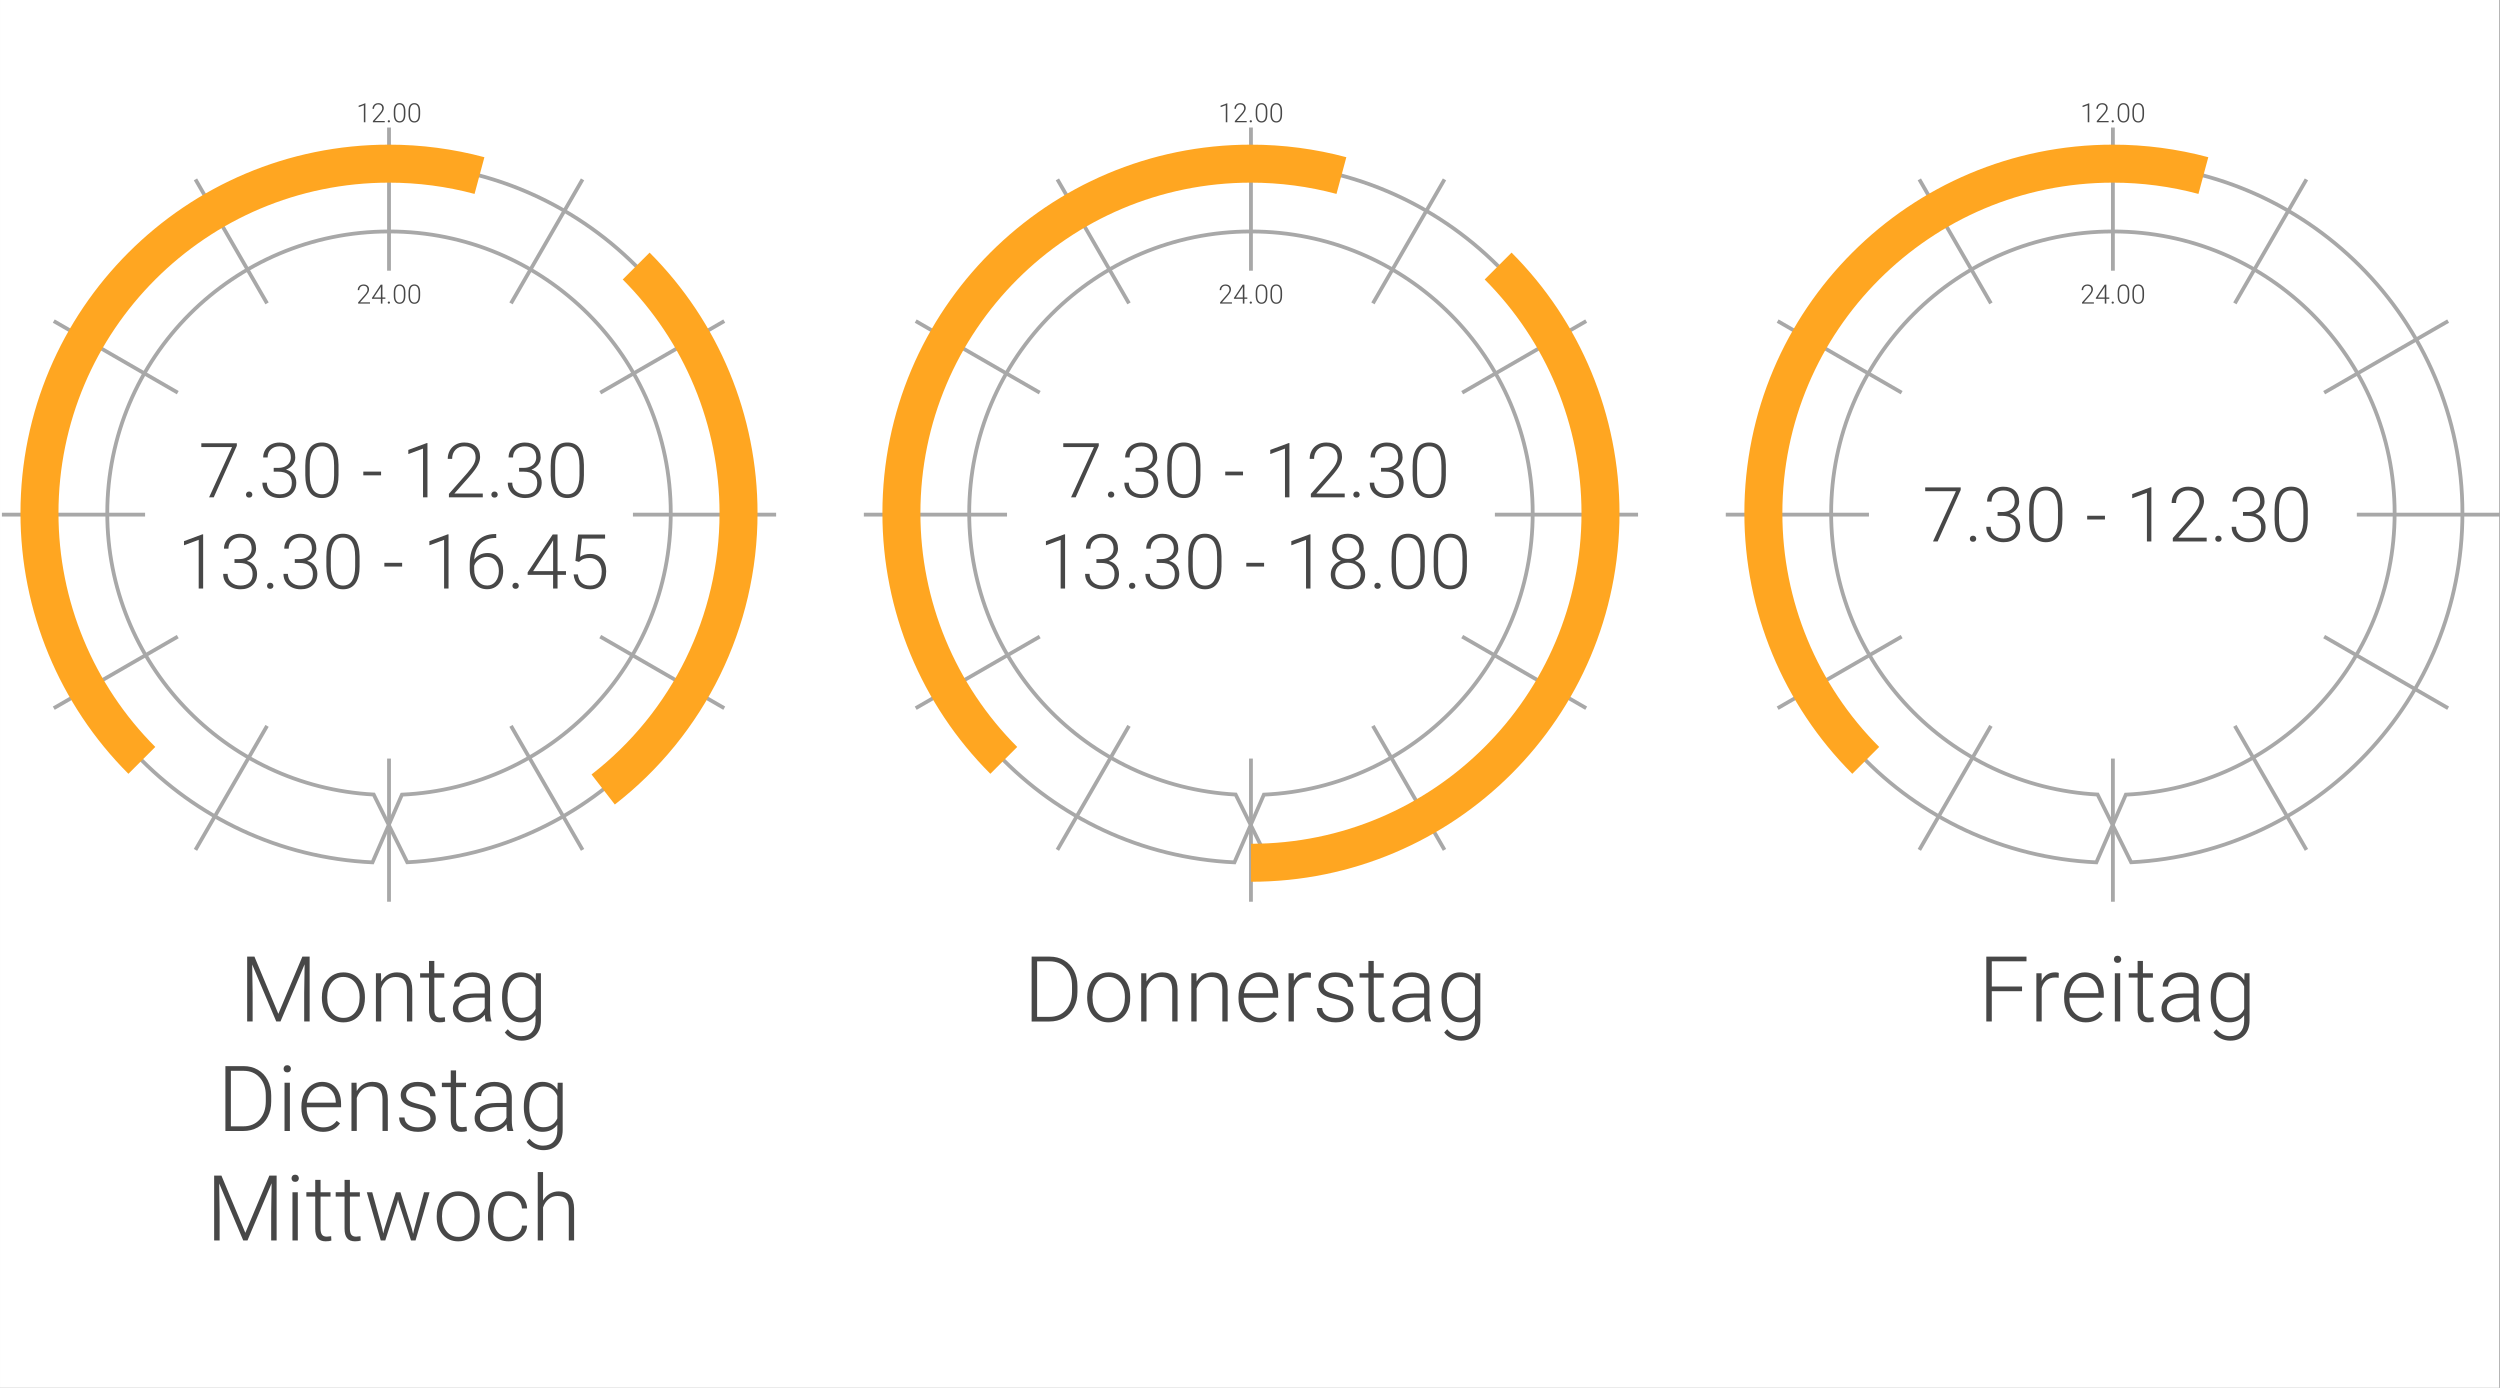 <?xml version="1.0" encoding="UTF-8"?>
<!DOCTYPE svg PUBLIC "-//W3C//DTD SVG 1.1//EN" "http://www.w3.org/Graphics/SVG/1.1/DTD/svg11.dtd">
<!-- Creator: CorelDRAW -->
<svg xmlns="http://www.w3.org/2000/svg" xml:space="preserve" width="232.033mm" height="128.807mm" style="shape-rendering:geometricPrecision; text-rendering:geometricPrecision; image-rendering:optimizeQuality; fill-rule:evenodd; clip-rule:evenodd"
viewBox="0 0 118.146 65.586"
 xmlns:xlink="http://www.w3.org/1999/xlink">
 <rect x="0" y="0" width="118.146" height="65.586" fill="#808080" stroke="none"/>
 <defs>
  <style type="text/css">
   <![CDATA[
    .str0 {stroke:#A8A8A8;stroke-width:0.18}
    .str1 {stroke:#FFA621;stroke-width:1.796}
    .fil2 {fill:none}
    .fil0 {fill:white}
    .fil1 {fill:#474747;fill-rule:nonzero}
   ]]>
  </style>
 </defs>
 <g id="Ebene_x0020_1">
  <rect class="fil0" width="118.119" height="65.586"/>
  <polygon class="fil1" points="12.024,45.209 13.154,47.914 14.289,45.209 14.633,45.209 14.633,48.274 14.375,48.274 14.375,46.939 14.396,45.571 13.255,48.274 13.055,48.274 11.918,45.582 11.939,46.931 11.939,48.274 11.68,48.274 11.68,45.209 "/>
  <path id="1" class="fil1" d="M15.213 47.102c0,-0.219 0.042,-0.416 0.127,-0.591 0.085,-0.176 0.205,-0.313 0.36,-0.41 0.155,-0.098 0.331,-0.147 0.527,-0.147 0.303,0 0.548,0.106 0.736,0.319 0.188,0.213 0.282,0.494 0.282,0.846l0 0.052c0,0.221 -0.043,0.418 -0.128,0.595 -0.085,0.176 -0.204,0.312 -0.359,0.407 -0.154,0.096 -0.331,0.143 -0.529,0.143 -0.301,0 -0.547,-0.106 -0.735,-0.319 -0.189,-0.213 -0.283,-0.494 -0.283,-0.846l0 -0.05zm0.252 0.07c0,0.272 0.07,0.496 0.212,0.67 0.141,0.175 0.326,0.262 0.554,0.262 0.228,0 0.412,-0.088 0.553,-0.262 0.141,-0.175 0.211,-0.405 0.211,-0.691l0 -0.049c0,-0.174 -0.032,-0.333 -0.097,-0.478 -0.065,-0.144 -0.155,-0.257 -0.272,-0.336 -0.116,-0.08 -0.249,-0.119 -0.4,-0.119 -0.225,0 -0.408,0.088 -0.55,0.264 -0.142,0.176 -0.213,0.407 -0.213,0.691l0 0.047z"/>
  <path id="12" class="fil1" d="M18.005 45.996l0.009 0.389c0.085,-0.141 0.192,-0.248 0.32,-0.321 0.128,-0.074 0.269,-0.111 0.423,-0.111 0.244,0 0.426,0.069 0.545,0.206 0.119,0.138 0.18,0.344 0.181,0.619l0 1.494 -0.251 0 0 -1.497c-0.001,-0.203 -0.045,-0.355 -0.129,-0.455 -0.085,-0.1 -0.221,-0.149 -0.407,-0.149 -0.156,0 -0.294,0.049 -0.414,0.147 -0.12,0.097 -0.208,0.228 -0.266,0.394l0 1.56 -0.251 0 0 -2.278 0.24 0z"/>
  <path id="123" class="fil1" d="M20.525 45.413l0 0.583 0.471 0 0 0.206 -0.471 0 0 1.517c0,0.126 0.023,0.221 0.068,0.282 0.046,0.062 0.122,0.093 0.228,0.093 0.042,0 0.111,-0.007 0.204,-0.021l0.011 0.206c-0.066,0.024 -0.156,0.036 -0.269,0.036 -0.172,0 -0.298,-0.05 -0.376,-0.151 -0.079,-0.1 -0.118,-0.248 -0.118,-0.443l0 -1.52 -0.419 0 0 -0.206 0.419 0 0 -0.583 0.252 0z"/>
  <path id="1234" class="fil1" d="M22.957 48.274c-0.025,-0.072 -0.042,-0.177 -0.048,-0.318 -0.088,0.115 -0.201,0.204 -0.338,0.267 -0.137,0.063 -0.282,0.093 -0.434,0.093 -0.219,0 -0.397,-0.061 -0.532,-0.183 -0.136,-0.122 -0.203,-0.277 -0.203,-0.463 0,-0.221 0.092,-0.397 0.277,-0.526 0.185,-0.129 0.442,-0.194 0.772,-0.194l0.457 0 0 -0.259c0,-0.163 -0.05,-0.291 -0.151,-0.384 -0.1,-0.093 -0.246,-0.14 -0.439,-0.14 -0.175,0 -0.32,0.045 -0.435,0.135 -0.115,0.09 -0.172,0.198 -0.172,0.324l-0.253 -0.002c0,-0.181 0.084,-0.338 0.253,-0.471 0.168,-0.133 0.375,-0.199 0.621,-0.199 0.254,0 0.454,0.063 0.601,0.19 0.147,0.127 0.223,0.305 0.226,0.532l0 1.078c0,0.221 0.024,0.385 0.07,0.495l0 0.025 -0.269 0zm-0.791 -0.181c0.168,0 0.318,-0.041 0.451,-0.122 0.132,-0.081 0.229,-0.19 0.29,-0.326l0 -0.501 -0.45 0c-0.251,0.003 -0.448,0.049 -0.59,0.138 -0.142,0.089 -0.212,0.211 -0.212,0.367 0,0.128 0.047,0.234 0.142,0.318 0.095,0.084 0.218,0.126 0.37,0.126z"/>
  <path id="12345" class="fil1" d="M23.727 47.114c0,-0.357 0.079,-0.639 0.237,-0.848 0.158,-0.208 0.372,-0.313 0.643,-0.313 0.31,0 0.546,0.124 0.707,0.371l0.013 -0.328 0.236 0 0 2.232c0,0.293 -0.082,0.525 -0.246,0.697 -0.164,0.171 -0.387,0.256 -0.667,0.256 -0.159,0 -0.31,-0.035 -0.454,-0.106 -0.144,-0.071 -0.257,-0.165 -0.34,-0.283l0.141 -0.152c0.178,0.219 0.39,0.328 0.636,0.328 0.211,0 0.375,-0.062 0.493,-0.186 0.118,-0.124 0.179,-0.297 0.183,-0.517l0 -0.287c-0.162,0.225 -0.397,0.337 -0.706,0.337 -0.264,0 -0.476,-0.106 -0.636,-0.316 -0.159,-0.211 -0.24,-0.494 -0.24,-0.852l0 -0.034zm0.255 0.044c0,0.291 0.058,0.52 0.175,0.688 0.116,0.167 0.281,0.251 0.493,0.251 0.31,0 0.53,-0.139 0.659,-0.417l0 -1.059c-0.059,-0.146 -0.144,-0.257 -0.255,-0.333 -0.111,-0.077 -0.244,-0.115 -0.4,-0.115 -0.212,0 -0.376,0.083 -0.494,0.249 -0.118,0.167 -0.177,0.412 -0.177,0.736z"/>
  <path id="123456" class="fil1" d="M10.652 53.448l0 -3.065 0.857 0c0.251,0 0.476,0.057 0.675,0.172 0.199,0.114 0.355,0.278 0.466,0.491 0.111,0.213 0.167,0.456 0.167,0.729l0 0.282c0,0.274 -0.055,0.517 -0.167,0.729 -0.111,0.212 -0.267,0.376 -0.468,0.491 -0.202,0.115 -0.433,0.172 -0.694,0.172l-0.838 0zm0.259 -2.844l0 2.625 0.581 0c0.323,0 0.582,-0.107 0.777,-0.321 0.195,-0.214 0.292,-0.503 0.292,-0.868l0 -0.269c0,-0.352 -0.096,-0.634 -0.288,-0.846 -0.193,-0.212 -0.445,-0.318 -0.76,-0.32l-0.601 0z"/>
  <path id="1234567" class="fil1" d="M13.699 53.448l-0.253 0 0 -2.278 0.253 0 0 2.278zm-0.297 -2.937c0,-0.047 0.015,-0.088 0.046,-0.121 0.031,-0.033 0.073,-0.05 0.126,-0.05 0.053,0 0.096,0.017 0.127,0.05 0.032,0.033 0.047,0.073 0.047,0.121 0,0.048 -0.016,0.088 -0.047,0.121 -0.032,0.032 -0.074,0.048 -0.127,0.048 -0.053,0 -0.096,-0.016 -0.126,-0.048 -0.031,-0.032 -0.046,-0.073 -0.046,-0.121z"/>
  <path id="12345678" class="fil1" d="M15.265 53.49c-0.194,0 -0.369,-0.047 -0.525,-0.143 -0.157,-0.096 -0.278,-0.228 -0.365,-0.399 -0.088,-0.17 -0.131,-0.361 -0.131,-0.573l0 -0.091c0,-0.219 0.042,-0.416 0.127,-0.592 0.085,-0.175 0.203,-0.313 0.355,-0.413 0.152,-0.101 0.315,-0.151 0.492,-0.151 0.277,0 0.496,0.094 0.658,0.283 0.162,0.189 0.243,0.447 0.243,0.775l0 0.141 -1.625 0 0 0.048c0,0.259 0.074,0.473 0.222,0.645 0.148,0.172 0.334,0.258 0.558,0.258 0.135,0 0.254,-0.024 0.357,-0.074 0.103,-0.049 0.197,-0.127 0.281,-0.236l0.158 0.12c-0.185,0.268 -0.454,0.402 -0.806,0.402zm-0.047 -2.148c-0.189,0 -0.349,0.07 -0.479,0.208 -0.13,0.139 -0.209,0.326 -0.237,0.56l1.367 0 0 -0.027c-0.007,-0.219 -0.07,-0.397 -0.188,-0.535 -0.118,-0.137 -0.272,-0.206 -0.463,-0.206z"/>
  <path id="123456789" class="fil1" d="M16.85 51.17l0.009 0.389c0.085,-0.141 0.192,-0.248 0.32,-0.321 0.128,-0.074 0.269,-0.111 0.423,-0.111 0.244,0 0.426,0.069 0.545,0.206 0.119,0.138 0.18,0.344 0.181,0.619l0 1.494 -0.251 0 0 -1.497c-0.001,-0.203 -0.045,-0.355 -0.129,-0.455 -0.085,-0.1 -0.221,-0.149 -0.407,-0.149 -0.156,0 -0.294,0.049 -0.414,0.147 -0.12,0.097 -0.208,0.228 -0.266,0.394l0 1.56 -0.251 0 0 -2.278 0.24 0z"/>
  <path id="12345678910" class="fil1" d="M20.342 52.869c0,-0.124 -0.05,-0.225 -0.15,-0.301 -0.101,-0.075 -0.251,-0.135 -0.453,-0.177 -0.203,-0.043 -0.359,-0.092 -0.471,-0.147 -0.111,-0.055 -0.195,-0.124 -0.249,-0.203 -0.054,-0.08 -0.081,-0.177 -0.081,-0.291 0,-0.18 0.075,-0.328 0.226,-0.445 0.15,-0.117 0.342,-0.176 0.577,-0.176 0.254,0 0.458,0.063 0.611,0.188 0.153,0.126 0.23,0.29 0.23,0.492l-0.252 0c0,-0.134 -0.056,-0.244 -0.167,-0.333 -0.111,-0.088 -0.252,-0.133 -0.422,-0.133 -0.166,0 -0.299,0.037 -0.4,0.111 -0.1,0.073 -0.15,0.17 -0.15,0.287 0,0.113 0.042,0.202 0.125,0.264 0.083,0.062 0.236,0.119 0.457,0.172 0.221,0.052 0.387,0.107 0.496,0.166 0.111,0.059 0.192,0.13 0.246,0.213 0.053,0.083 0.08,0.183 0.08,0.301 0,0.193 -0.078,0.346 -0.233,0.461 -0.155,0.115 -0.357,0.172 -0.607,0.172 -0.265,0 -0.48,-0.064 -0.645,-0.193 -0.165,-0.129 -0.247,-0.291 -0.247,-0.488l0.252 0c0.01,0.148 0.073,0.262 0.187,0.345 0.114,0.082 0.265,0.123 0.453,0.123 0.175,0 0.317,-0.039 0.425,-0.116 0.108,-0.078 0.162,-0.175 0.162,-0.293z"/>
  <path id="1234567891011" class="fil1" d="M21.553 50.587l0 0.583 0.471 0 0 0.206 -0.471 0 0 1.517c0,0.126 0.023,0.221 0.068,0.282 0.046,0.062 0.122,0.093 0.228,0.093 0.042,0 0.111,-0.007 0.204,-0.021l0.011 0.206c-0.066,0.024 -0.156,0.036 -0.269,0.036 -0.172,0 -0.298,-0.05 -0.376,-0.151 -0.079,-0.1 -0.118,-0.248 -0.118,-0.443l0 -1.52 -0.419 0 0 -0.206 0.419 0 0 -0.583 0.252 0z"/>
  <path id="123456789101112" class="fil1" d="M23.984 53.448c-0.025,-0.072 -0.042,-0.177 -0.048,-0.318 -0.088,0.115 -0.201,0.204 -0.338,0.267 -0.137,0.063 -0.282,0.093 -0.434,0.093 -0.219,0 -0.397,-0.061 -0.532,-0.183 -0.136,-0.122 -0.203,-0.277 -0.203,-0.463 0,-0.221 0.092,-0.397 0.277,-0.526 0.185,-0.129 0.442,-0.194 0.772,-0.194l0.457 0 0 -0.259c0,-0.163 -0.05,-0.291 -0.151,-0.384 -0.1,-0.093 -0.246,-0.14 -0.439,-0.14 -0.175,0 -0.32,0.045 -0.435,0.135 -0.115,0.09 -0.172,0.198 -0.172,0.324l-0.253 -0.002c0,-0.181 0.084,-0.338 0.253,-0.471 0.168,-0.133 0.375,-0.199 0.621,-0.199 0.254,0 0.454,0.063 0.601,0.19 0.147,0.127 0.223,0.305 0.226,0.532l0 1.078c0,0.221 0.024,0.385 0.07,0.495l0 0.025 -0.269 0zm-0.791 -0.181c0.168,0 0.318,-0.041 0.451,-0.122 0.132,-0.081 0.229,-0.19 0.29,-0.326l0 -0.501 -0.45 0c-0.251,0.003 -0.448,0.049 -0.59,0.138 -0.142,0.089 -0.212,0.211 -0.212,0.367 0,0.128 0.047,0.234 0.142,0.318 0.095,0.084 0.218,0.126 0.37,0.126z"/>
  <path id="12345678910111213" class="fil1" d="M24.755 52.288c0,-0.357 0.079,-0.639 0.237,-0.848 0.158,-0.208 0.372,-0.313 0.643,-0.313 0.31,0 0.546,0.124 0.707,0.371l0.013 -0.328 0.236 0 0 2.232c0,0.293 -0.082,0.525 -0.246,0.697 -0.164,0.171 -0.387,0.256 -0.667,0.256 -0.159,0 -0.31,-0.035 -0.454,-0.106 -0.144,-0.071 -0.257,-0.165 -0.34,-0.283l0.141 -0.152c0.178,0.219 0.39,0.328 0.636,0.328 0.211,0 0.375,-0.062 0.493,-0.186 0.118,-0.124 0.179,-0.297 0.183,-0.517l0 -0.287c-0.162,0.225 -0.397,0.337 -0.706,0.337 -0.264,0 -0.476,-0.106 -0.636,-0.316 -0.159,-0.211 -0.24,-0.494 -0.24,-0.852l0 -0.034zm0.255 0.044c0,0.291 0.058,0.52 0.175,0.688 0.116,0.167 0.281,0.251 0.493,0.251 0.31,0 0.53,-0.139 0.659,-0.417l0 -1.059c-0.059,-0.146 -0.144,-0.257 -0.255,-0.333 -0.111,-0.077 -0.244,-0.115 -0.4,-0.115 -0.212,0 -0.376,0.083 -0.494,0.249 -0.118,0.167 -0.177,0.412 -0.177,0.736z"/>
  <polygon id="1234567891011121314" class="fil1" points="10.464,55.557 11.594,58.262 12.729,55.557 13.073,55.557 13.073,58.622 12.815,58.622 12.815,57.287 12.836,55.919 11.695,58.622 11.495,58.622 10.358,55.93 10.379,57.279 10.379,58.622 10.12,58.622 10.12,55.557 "/>
  <path id="123456789101112131415" class="fil1" d="M14.074 58.622l-0.253 0 0 -2.278 0.253 0 0 2.278zm-0.297 -2.937c0,-0.047 0.015,-0.088 0.046,-0.121 0.031,-0.033 0.073,-0.05 0.126,-0.05 0.053,0 0.096,0.017 0.127,0.05 0.032,0.033 0.047,0.073 0.047,0.121 0,0.048 -0.016,0.088 -0.047,0.121 -0.032,0.032 -0.074,0.048 -0.127,0.048 -0.053,0 -0.096,-0.016 -0.126,-0.048 -0.031,-0.032 -0.046,-0.073 -0.046,-0.121z"/>
  <path id="12345678910111213141516" class="fil1" d="M15.149 55.761l0 0.583 0.471 0 0 0.206 -0.471 0 0 1.517c0,0.126 0.023,0.221 0.068,0.282 0.046,0.062 0.122,0.093 0.228,0.093 0.042,0 0.111,-0.007 0.204,-0.021l0.011 0.206c-0.066,0.024 -0.156,0.036 -0.269,0.036 -0.172,0 -0.298,-0.05 -0.376,-0.151 -0.079,-0.1 -0.118,-0.248 -0.118,-0.443l0 -1.52 -0.419 0 0 -0.206 0.419 0 0 -0.583 0.252 0z"/>
  <path id="1234567891011121314151617" class="fil1" d="M16.535 55.761l0 0.583 0.471 0 0 0.206 -0.471 0 0 1.517c0,0.126 0.023,0.221 0.068,0.282 0.046,0.062 0.122,0.093 0.228,0.093 0.042,0 0.111,-0.007 0.204,-0.021l0.011 0.206c-0.066,0.024 -0.156,0.036 -0.269,0.036 -0.172,0 -0.298,-0.05 -0.376,-0.151 -0.079,-0.1 -0.118,-0.248 -0.118,-0.443l0 -1.52 -0.419 0 0 -0.206 0.419 0 0 -0.583 0.252 0z"/>
  <polygon id="123456789101112131415161718" class="fil1" points="18.073,58.098 18.112,58.294 18.162,58.088 18.709,56.344 18.924,56.344 19.465,58.072 19.523,58.312 19.572,58.092 20.039,56.344 20.3,56.344 19.638,58.622 19.423,58.622 18.837,56.816 18.81,56.691 18.783,56.818 18.208,58.622 17.994,58.622 17.333,56.344 17.591,56.344 "/>
  <path id="12345678910111213141516171819" class="fil1" d="M20.639 57.45c0,-0.219 0.042,-0.416 0.127,-0.591 0.085,-0.176 0.205,-0.313 0.36,-0.41 0.155,-0.098 0.331,-0.147 0.527,-0.147 0.303,0 0.548,0.106 0.736,0.319 0.188,0.213 0.282,0.494 0.282,0.846l0 0.052c0,0.221 -0.043,0.418 -0.128,0.595 -0.085,0.176 -0.204,0.312 -0.359,0.407 -0.154,0.096 -0.331,0.143 -0.529,0.143 -0.301,0 -0.547,-0.106 -0.735,-0.319 -0.189,-0.213 -0.283,-0.494 -0.283,-0.846l0 -0.05zm0.252 0.07c0,0.272 0.07,0.496 0.212,0.67 0.141,0.175 0.326,0.262 0.554,0.262 0.228,0 0.412,-0.088 0.553,-0.262 0.141,-0.175 0.211,-0.405 0.211,-0.691l0 -0.049c0,-0.174 -0.032,-0.333 -0.097,-0.478 -0.065,-0.144 -0.155,-0.257 -0.272,-0.336 -0.116,-0.08 -0.249,-0.119 -0.4,-0.119 -0.225,0 -0.408,0.088 -0.55,0.264 -0.142,0.176 -0.213,0.407 -0.213,0.691l0 0.047z"/>
  <path id="1234567891011121314151617181920" class="fil1" d="M24.034 58.452c0.175,0 0.323,-0.05 0.441,-0.149 0.119,-0.098 0.183,-0.227 0.193,-0.384l0.242 0c-0.007,0.139 -0.051,0.265 -0.131,0.38 -0.08,0.114 -0.186,0.203 -0.319,0.268 -0.132,0.065 -0.274,0.097 -0.426,0.097 -0.299,0 -0.536,-0.104 -0.711,-0.312 -0.175,-0.208 -0.262,-0.487 -0.262,-0.838l0 -0.076c0,-0.224 0.04,-0.423 0.119,-0.596 0.078,-0.172 0.191,-0.306 0.338,-0.4 0.147,-0.094 0.318,-0.141 0.514,-0.141 0.25,0 0.456,0.075 0.618,0.223 0.162,0.149 0.249,0.344 0.26,0.587l-0.242 0c-0.012,-0.178 -0.075,-0.322 -0.193,-0.431 -0.117,-0.11 -0.265,-0.165 -0.443,-0.165 -0.227,0 -0.404,0.082 -0.53,0.246 -0.126,0.164 -0.188,0.394 -0.188,0.69l0 0.074c0,0.29 0.062,0.517 0.188,0.68 0.126,0.163 0.303,0.244 0.532,0.244z"/>
  <path id="123456789101112131415161718192021" class="fil1" d="M25.664 56.73c0.083,-0.137 0.188,-0.241 0.318,-0.316 0.129,-0.074 0.27,-0.111 0.423,-0.111 0.244,0 0.426,0.069 0.545,0.206 0.119,0.138 0.18,0.344 0.181,0.619l0 1.494 -0.251 0 0 -1.497c-0.001,-0.203 -0.045,-0.355 -0.129,-0.455 -0.085,-0.1 -0.221,-0.149 -0.407,-0.149 -0.156,0 -0.294,0.049 -0.414,0.147 -0.12,0.097 -0.208,0.228 -0.266,0.394l0 1.56 -0.251 0 0 -3.233 0.251 0 0 1.341z"/>
  <polygon class="fil1" points="11.192,21.069 10.101,23.502 9.882,23.502 10.966,21.127 9.514,21.127 9.514,20.948 11.192,20.948 "/>
  <path id="1" class="fil1" d="M11.624 23.376c0,-0.041 0.013,-0.075 0.04,-0.104 0.026,-0.029 0.063,-0.043 0.11,-0.043 0.047,0 0.083,0.014 0.11,0.043 0.027,0.029 0.041,0.063 0.041,0.104 0,0.041 -0.014,0.074 -0.041,0.101 -0.027,0.026 -0.063,0.04 -0.11,0.04 -0.047,0 -0.083,-0.013 -0.11,-0.04 -0.026,-0.026 -0.04,-0.06 -0.04,-0.101z"/>
  <path id="12" class="fil1" d="M12.934 22.111l0.217 0c0.12,0 0.226,-0.022 0.316,-0.064 0.09,-0.043 0.159,-0.101 0.206,-0.175 0.048,-0.074 0.071,-0.16 0.071,-0.257 0,-0.163 -0.046,-0.292 -0.138,-0.384 -0.093,-0.092 -0.225,-0.138 -0.398,-0.138 -0.164,0 -0.298,0.048 -0.403,0.145 -0.105,0.096 -0.157,0.223 -0.157,0.381l-0.211 0c0,-0.132 0.034,-0.253 0.1,-0.362 0.067,-0.11 0.159,-0.194 0.277,-0.254 0.119,-0.059 0.249,-0.089 0.393,-0.089 0.231,0 0.414,0.063 0.547,0.189 0.133,0.126 0.2,0.299 0.2,0.52 0,0.123 -0.039,0.236 -0.117,0.339 -0.078,0.103 -0.184,0.181 -0.32,0.232 0.159,0.044 0.28,0.12 0.362,0.229 0.081,0.108 0.123,0.237 0.123,0.387 0,0.219 -0.071,0.395 -0.214,0.528 -0.143,0.134 -0.333,0.2 -0.572,0.2 -0.152,0 -0.292,-0.031 -0.418,-0.091 -0.127,-0.061 -0.225,-0.146 -0.295,-0.256 -0.069,-0.109 -0.104,-0.237 -0.104,-0.381l0.211 0c0,0.163 0.056,0.295 0.17,0.398 0.113,0.102 0.259,0.153 0.436,0.153 0.181,0 0.323,-0.047 0.424,-0.14 0.101,-0.093 0.151,-0.228 0.151,-0.404 0,-0.171 -0.054,-0.301 -0.164,-0.391 -0.109,-0.09 -0.27,-0.135 -0.483,-0.135l-0.21 0 0 -0.179z"/>
  <path id="123" class="fil1" d="M15.999 22.437c0,0.36 -0.066,0.633 -0.199,0.82 -0.132,0.186 -0.326,0.28 -0.584,0.28 -0.253,0 -0.446,-0.092 -0.581,-0.275 -0.134,-0.183 -0.204,-0.449 -0.207,-0.799l0 -0.458c0,-0.359 0.067,-0.63 0.2,-0.816 0.134,-0.185 0.328,-0.277 0.584,-0.277 0.253,0 0.445,0.089 0.579,0.268 0.133,0.178 0.202,0.441 0.207,0.789l0 0.468zm-0.211 -0.458c0,-0.292 -0.048,-0.513 -0.143,-0.663 -0.095,-0.15 -0.239,-0.224 -0.432,-0.224 -0.189,0 -0.332,0.073 -0.428,0.219 -0.096,0.146 -0.145,0.362 -0.147,0.647l0 0.502c0,0.291 0.05,0.514 0.148,0.668 0.099,0.154 0.242,0.232 0.431,0.232 0.187,0 0.329,-0.075 0.425,-0.226 0.096,-0.151 0.145,-0.372 0.147,-0.663l0 -0.492z"/>
  <polygon id="1234" class="fil1" points="18.009,22.464 17.169,22.464 17.169,22.287 18.009,22.287 "/>
  <polygon id="12345" class="fil1" points="20.201,23.502 19.991,23.502 19.991,21.2 19.296,21.458 19.296,21.262 20.167,20.939 20.201,20.939 "/>
  <path id="123456" class="fil1" d="M22.815 23.502l-1.6 0 0 -0.162 0.875 -0.993c0.145,-0.167 0.245,-0.305 0.302,-0.414 0.056,-0.109 0.084,-0.214 0.084,-0.317 0,-0.162 -0.047,-0.289 -0.142,-0.383 -0.095,-0.094 -0.225,-0.141 -0.391,-0.141 -0.172,0 -0.311,0.055 -0.417,0.165 -0.105,0.11 -0.159,0.253 -0.159,0.428l-0.208 0c0,-0.144 0.032,-0.275 0.097,-0.393 0.065,-0.118 0.157,-0.211 0.277,-0.278 0.12,-0.068 0.256,-0.101 0.41,-0.101 0.234,0 0.417,0.062 0.548,0.184 0.131,0.123 0.197,0.29 0.197,0.501 0,0.12 -0.037,0.25 -0.111,0.392 -0.074,0.141 -0.205,0.318 -0.392,0.529l-0.712 0.805 1.342 0 0 0.177z"/>
  <path id="1234567" class="fil1" d="M23.22 23.376c0,-0.041 0.013,-0.075 0.04,-0.104 0.026,-0.029 0.063,-0.043 0.11,-0.043 0.047,0 0.083,0.014 0.11,0.043 0.027,0.029 0.041,0.063 0.041,0.104 0,0.041 -0.014,0.074 -0.041,0.101 -0.027,0.026 -0.063,0.04 -0.11,0.04 -0.047,0 -0.083,-0.013 -0.11,-0.04 -0.026,-0.026 -0.04,-0.06 -0.04,-0.101z"/>
  <path id="12345678" class="fil1" d="M24.531 22.111l0.217 0c0.12,0 0.226,-0.022 0.316,-0.064 0.09,-0.043 0.159,-0.101 0.206,-0.175 0.048,-0.074 0.071,-0.16 0.071,-0.257 0,-0.163 -0.046,-0.292 -0.138,-0.384 -0.093,-0.092 -0.225,-0.138 -0.398,-0.138 -0.164,0 -0.298,0.048 -0.403,0.145 -0.105,0.096 -0.157,0.223 -0.157,0.381l-0.211 0c0,-0.132 0.034,-0.253 0.1,-0.362 0.067,-0.11 0.159,-0.194 0.277,-0.254 0.119,-0.059 0.249,-0.089 0.393,-0.089 0.231,0 0.414,0.063 0.547,0.189 0.133,0.126 0.2,0.299 0.2,0.52 0,0.123 -0.039,0.236 -0.117,0.339 -0.078,0.103 -0.184,0.181 -0.32,0.232 0.159,0.044 0.28,0.12 0.362,0.229 0.081,0.108 0.123,0.237 0.123,0.387 0,0.219 -0.071,0.395 -0.214,0.528 -0.143,0.134 -0.333,0.2 -0.572,0.2 -0.152,0 -0.292,-0.031 -0.418,-0.091 -0.127,-0.061 -0.225,-0.146 -0.295,-0.256 -0.069,-0.109 -0.104,-0.237 -0.104,-0.381l0.211 0c0,0.163 0.056,0.295 0.17,0.398 0.113,0.102 0.259,0.153 0.436,0.153 0.181,0 0.323,-0.047 0.424,-0.14 0.101,-0.093 0.151,-0.228 0.151,-0.404 0,-0.171 -0.054,-0.301 -0.164,-0.391 -0.109,-0.09 -0.27,-0.135 -0.483,-0.135l-0.21 0 0 -0.179z"/>
  <path id="123456789" class="fil1" d="M27.596 22.437c0,0.36 -0.066,0.633 -0.199,0.82 -0.132,0.186 -0.326,0.28 -0.584,0.28 -0.253,0 -0.446,-0.092 -0.581,-0.275 -0.134,-0.183 -0.204,-0.449 -0.207,-0.799l0 -0.458c0,-0.359 0.067,-0.63 0.2,-0.816 0.134,-0.185 0.328,-0.277 0.584,-0.277 0.253,0 0.445,0.089 0.579,0.268 0.133,0.178 0.202,0.441 0.207,0.789l0 0.468zm-0.211 -0.458c0,-0.292 -0.048,-0.513 -0.143,-0.663 -0.095,-0.15 -0.239,-0.224 -0.432,-0.224 -0.189,0 -0.332,0.073 -0.428,0.219 -0.096,0.146 -0.145,0.362 -0.147,0.647l0 0.502c0,0.291 0.05,0.514 0.148,0.668 0.099,0.154 0.242,0.232 0.431,0.232 0.187,0 0.329,-0.075 0.425,-0.226 0.096,-0.151 0.145,-0.372 0.147,-0.663l0 -0.492z"/>
  <polygon id="12345678910" class="fil1" points="9.6,27.814 9.39,27.814 9.39,25.512 8.695,25.77 8.695,25.574 9.565,25.251 9.6,25.251 "/>
  <path id="1234567891011" class="fil1" d="M11.081 26.423l0.217 0c0.12,0 0.226,-0.022 0.316,-0.064 0.09,-0.043 0.159,-0.101 0.206,-0.175 0.048,-0.074 0.071,-0.16 0.071,-0.257 0,-0.163 -0.046,-0.292 -0.138,-0.384 -0.093,-0.092 -0.225,-0.138 -0.398,-0.138 -0.164,0 -0.298,0.048 -0.403,0.145 -0.105,0.096 -0.157,0.223 -0.157,0.381l-0.211 0c0,-0.132 0.034,-0.253 0.1,-0.362 0.067,-0.11 0.159,-0.194 0.277,-0.254 0.119,-0.059 0.249,-0.089 0.393,-0.089 0.231,0 0.414,0.063 0.547,0.189 0.133,0.126 0.2,0.299 0.2,0.52 0,0.123 -0.039,0.236 -0.117,0.339 -0.078,0.103 -0.184,0.181 -0.32,0.232 0.159,0.044 0.28,0.12 0.362,0.229 0.081,0.108 0.123,0.237 0.123,0.387 0,0.219 -0.071,0.395 -0.214,0.528 -0.143,0.134 -0.333,0.2 -0.572,0.2 -0.152,0 -0.292,-0.031 -0.418,-0.091 -0.127,-0.061 -0.225,-0.146 -0.295,-0.256 -0.069,-0.109 -0.104,-0.237 -0.104,-0.381l0.211 0c0,0.163 0.056,0.295 0.17,0.398 0.113,0.102 0.259,0.153 0.436,0.153 0.181,0 0.323,-0.047 0.424,-0.14 0.101,-0.093 0.151,-0.228 0.151,-0.404 0,-0.171 -0.054,-0.301 -0.164,-0.391 -0.109,-0.09 -0.27,-0.135 -0.483,-0.135l-0.21 0 0 -0.179z"/>
  <path id="123456789101112" class="fil1" d="M12.619 27.687c0,-0.041 0.013,-0.075 0.04,-0.104 0.026,-0.029 0.063,-0.043 0.11,-0.043 0.047,0 0.083,0.014 0.11,0.043 0.027,0.029 0.041,0.063 0.041,0.104 0,0.041 -0.014,0.074 -0.041,0.101 -0.027,0.026 -0.063,0.04 -0.11,0.04 -0.047,0 -0.083,-0.013 -0.11,-0.04 -0.026,-0.026 -0.04,-0.06 -0.04,-0.101z"/>
  <path id="12345678910111213" class="fil1" d="M13.93 26.423l0.217 0c0.12,0 0.226,-0.022 0.316,-0.064 0.09,-0.043 0.159,-0.101 0.206,-0.175 0.048,-0.074 0.071,-0.16 0.071,-0.257 0,-0.163 -0.046,-0.292 -0.138,-0.384 -0.093,-0.092 -0.225,-0.138 -0.398,-0.138 -0.164,0 -0.298,0.048 -0.403,0.145 -0.105,0.096 -0.157,0.223 -0.157,0.381l-0.211 0c0,-0.132 0.034,-0.253 0.1,-0.362 0.067,-0.11 0.159,-0.194 0.277,-0.254 0.119,-0.059 0.249,-0.089 0.393,-0.089 0.231,0 0.414,0.063 0.547,0.189 0.133,0.126 0.2,0.299 0.2,0.52 0,0.123 -0.039,0.236 -0.117,0.339 -0.078,0.103 -0.184,0.181 -0.32,0.232 0.159,0.044 0.28,0.12 0.362,0.229 0.081,0.108 0.123,0.237 0.123,0.387 0,0.219 -0.071,0.395 -0.214,0.528 -0.143,0.134 -0.333,0.2 -0.572,0.2 -0.152,0 -0.292,-0.031 -0.418,-0.091 -0.127,-0.061 -0.225,-0.146 -0.295,-0.256 -0.069,-0.109 -0.104,-0.237 -0.104,-0.381l0.211 0c0,0.163 0.056,0.295 0.17,0.398 0.113,0.102 0.259,0.153 0.436,0.153 0.181,0 0.323,-0.047 0.424,-0.14 0.101,-0.093 0.151,-0.228 0.151,-0.404 0,-0.171 -0.054,-0.301 -0.164,-0.391 -0.109,-0.09 -0.27,-0.135 -0.483,-0.135l-0.21 0 0 -0.179z"/>
  <path id="1234567891011121314" class="fil1" d="M16.994 26.749c0,0.36 -0.066,0.633 -0.199,0.82 -0.132,0.186 -0.326,0.28 -0.584,0.28 -0.253,0 -0.446,-0.092 -0.581,-0.275 -0.134,-0.183 -0.204,-0.449 -0.207,-0.799l0 -0.458c0,-0.359 0.067,-0.63 0.2,-0.816 0.134,-0.185 0.328,-0.277 0.584,-0.277 0.253,0 0.445,0.089 0.579,0.268 0.133,0.178 0.202,0.441 0.207,0.789l0 0.468zm-0.211 -0.458c0,-0.292 -0.048,-0.513 -0.143,-0.663 -0.095,-0.15 -0.239,-0.224 -0.432,-0.224 -0.189,0 -0.332,0.073 -0.428,0.219 -0.096,0.146 -0.145,0.362 -0.147,0.647l0 0.502c0,0.291 0.05,0.514 0.148,0.668 0.099,0.154 0.242,0.232 0.431,0.232 0.187,0 0.329,-0.075 0.425,-0.226 0.096,-0.151 0.145,-0.372 0.147,-0.663l0 -0.492z"/>
  <polygon id="123456789101112131415" class="fil1" points="19.004,26.775 18.164,26.775 18.164,26.598 19.004,26.598 "/>
  <polygon id="12345678910111213141516" class="fil1" points="21.197,27.814 20.987,27.814 20.987,25.512 20.292,25.77 20.292,25.574 21.162,25.251 21.197,25.251 "/>
  <path id="1234567891011121314151617" class="fil1" d="M23.45 25.24l0 0.184 -0.025 0c-0.305,0 -0.546,0.09 -0.721,0.269 -0.175,0.179 -0.273,0.429 -0.292,0.748 0.07,-0.097 0.16,-0.172 0.268,-0.226 0.109,-0.053 0.231,-0.08 0.365,-0.08 0.225,0 0.403,0.077 0.536,0.232 0.133,0.155 0.199,0.358 0.199,0.608 0,0.166 -0.03,0.316 -0.093,0.449 -0.062,0.133 -0.151,0.237 -0.266,0.311 -0.116,0.074 -0.248,0.111 -0.396,0.111 -0.245,0 -0.444,-0.089 -0.596,-0.266 -0.153,-0.177 -0.23,-0.406 -0.23,-0.687l0 -0.211c0,-0.457 0.104,-0.811 0.312,-1.062 0.208,-0.251 0.504,-0.378 0.886,-0.383l0.053 0zm-0.437 1.077c-0.134,0 -0.257,0.04 -0.372,0.119 -0.116,0.079 -0.192,0.179 -0.231,0.301l0 0.179c0,0.222 0.057,0.404 0.171,0.544 0.114,0.141 0.262,0.211 0.445,0.211 0.163,0 0.296,-0.065 0.397,-0.195 0.101,-0.13 0.152,-0.294 0.152,-0.492 0,-0.201 -0.051,-0.362 -0.152,-0.484 -0.101,-0.122 -0.238,-0.183 -0.41,-0.183z"/>
  <path id="123456789101112131415161718" class="fil1" d="M24.216 27.687c0,-0.041 0.013,-0.075 0.04,-0.104 0.026,-0.029 0.063,-0.043 0.11,-0.043 0.047,0 0.083,0.014 0.11,0.043 0.027,0.029 0.041,0.063 0.041,0.104 0,0.041 -0.014,0.074 -0.041,0.101 -0.027,0.026 -0.063,0.04 -0.11,0.04 -0.047,0 -0.083,-0.013 -0.11,-0.04 -0.026,-0.026 -0.04,-0.06 -0.04,-0.101z"/>
  <path id="12345678910111213141516171819" class="fil1" d="M26.349 26.991l0.398 0 0 0.177 -0.398 0 0 0.645 -0.211 0 0 -0.645 -1.202 0 0 -0.119 1.183 -1.79 0.23 0 0 1.732zm-1.154 0l0.944 0 0 -1.46 -0.093 0.162 -0.851 1.298z"/>
  <path id="1234567891011121314151617181920" class="fil1" d="M27.193 26.505l0.125 -1.245 1.277 0 0 0.195 -1.096 0 -0.089 0.863c0.137,-0.093 0.297,-0.14 0.481,-0.14 0.23,0 0.414,0.075 0.551,0.225 0.137,0.15 0.205,0.349 0.205,0.599 0,0.269 -0.066,0.478 -0.2,0.626 -0.133,0.149 -0.321,0.223 -0.563,0.223 -0.222,0 -0.402,-0.062 -0.54,-0.186 -0.138,-0.124 -0.217,-0.298 -0.237,-0.521l0.202 0c0.02,0.174 0.079,0.306 0.177,0.396 0.098,0.089 0.231,0.134 0.398,0.134 0.183,0 0.32,-0.058 0.413,-0.174 0.093,-0.116 0.14,-0.281 0.14,-0.495 0,-0.187 -0.052,-0.34 -0.156,-0.458 -0.104,-0.118 -0.246,-0.177 -0.426,-0.177 -0.099,0 -0.186,0.013 -0.259,0.038 -0.074,0.025 -0.151,0.074 -0.234,0.147l-0.166 -0.048z"/>
  <polygon class="fil1" points="51.926,21.069 50.835,23.502 50.616,23.502 51.7,21.127 50.248,21.127 50.248,20.948 51.926,20.948 "/>
  <path id="1" class="fil1" d="M52.358 23.376c0,-0.041 0.013,-0.075 0.04,-0.104 0.026,-0.029 0.063,-0.043 0.11,-0.043 0.047,0 0.083,0.014 0.11,0.043 0.027,0.029 0.041,0.063 0.041,0.104 0,0.041 -0.014,0.074 -0.041,0.101 -0.027,0.026 -0.063,0.04 -0.11,0.04 -0.047,0 -0.083,-0.013 -0.11,-0.04 -0.026,-0.026 -0.04,-0.06 -0.04,-0.101z"/>
  <path id="12" class="fil1" d="M53.669 22.111l0.217 0c0.12,0 0.226,-0.022 0.316,-0.064 0.09,-0.043 0.159,-0.101 0.206,-0.175 0.048,-0.074 0.071,-0.16 0.071,-0.257 0,-0.163 -0.046,-0.292 -0.138,-0.384 -0.093,-0.092 -0.225,-0.138 -0.398,-0.138 -0.164,0 -0.298,0.048 -0.403,0.145 -0.105,0.096 -0.157,0.223 -0.157,0.381l-0.211 0c0,-0.132 0.034,-0.253 0.1,-0.362 0.067,-0.11 0.159,-0.194 0.277,-0.254 0.119,-0.059 0.249,-0.089 0.393,-0.089 0.231,0 0.414,0.063 0.547,0.189 0.133,0.126 0.2,0.299 0.2,0.52 0,0.123 -0.039,0.236 -0.117,0.339 -0.078,0.103 -0.184,0.181 -0.32,0.232 0.159,0.044 0.28,0.12 0.362,0.229 0.081,0.108 0.123,0.237 0.123,0.387 0,0.219 -0.071,0.395 -0.214,0.528 -0.143,0.134 -0.333,0.2 -0.572,0.2 -0.152,0 -0.292,-0.031 -0.418,-0.091 -0.127,-0.061 -0.225,-0.146 -0.295,-0.256 -0.069,-0.109 -0.104,-0.237 -0.104,-0.381l0.211 0c0,0.163 0.056,0.295 0.17,0.398 0.113,0.102 0.259,0.153 0.436,0.153 0.181,0 0.323,-0.047 0.424,-0.14 0.101,-0.093 0.151,-0.228 0.151,-0.404 0,-0.171 -0.054,-0.301 -0.164,-0.391 -0.109,-0.09 -0.27,-0.135 -0.483,-0.135l-0.21 0 0 -0.179z"/>
  <path id="123" class="fil1" d="M56.733 22.437c0,0.36 -0.066,0.633 -0.199,0.82 -0.132,0.186 -0.326,0.28 -0.584,0.28 -0.253,0 -0.446,-0.092 -0.581,-0.275 -0.134,-0.183 -0.204,-0.449 -0.207,-0.799l0 -0.458c0,-0.359 0.067,-0.63 0.2,-0.816 0.134,-0.185 0.328,-0.277 0.584,-0.277 0.253,0 0.445,0.089 0.579,0.268 0.133,0.178 0.202,0.441 0.207,0.789l0 0.468zm-0.211 -0.458c0,-0.292 -0.048,-0.513 -0.143,-0.663 -0.095,-0.15 -0.239,-0.224 -0.432,-0.224 -0.189,0 -0.332,0.073 -0.428,0.219 -0.096,0.146 -0.145,0.362 -0.147,0.647l0 0.502c0,0.291 0.05,0.514 0.148,0.668 0.099,0.154 0.242,0.232 0.431,0.232 0.187,0 0.329,-0.075 0.425,-0.226 0.096,-0.151 0.145,-0.372 0.147,-0.663l0 -0.492z"/>
  <polygon id="1234" class="fil1" points="58.743,22.464 57.903,22.464 57.903,22.287 58.743,22.287 "/>
  <polygon id="12345" class="fil1" points="60.936,23.502 60.726,23.502 60.726,21.2 60.03,21.458 60.03,21.262 60.901,20.939 60.936,20.939 "/>
  <path id="123456" class="fil1" d="M63.549 23.502l-1.6 0 0 -0.162 0.875 -0.993c0.145,-0.167 0.245,-0.305 0.302,-0.414 0.056,-0.109 0.084,-0.214 0.084,-0.317 0,-0.162 -0.047,-0.289 -0.142,-0.383 -0.095,-0.094 -0.225,-0.141 -0.391,-0.141 -0.172,0 -0.311,0.055 -0.417,0.165 -0.105,0.11 -0.159,0.253 -0.159,0.428l-0.208 0c0,-0.144 0.032,-0.275 0.097,-0.393 0.065,-0.118 0.157,-0.211 0.277,-0.278 0.12,-0.068 0.256,-0.101 0.41,-0.101 0.234,0 0.417,0.062 0.548,0.184 0.131,0.123 0.197,0.29 0.197,0.501 0,0.12 -0.037,0.25 -0.111,0.392 -0.074,0.141 -0.205,0.318 -0.392,0.529l-0.712 0.805 1.342 0 0 0.177z"/>
  <path id="1234567" class="fil1" d="M63.955 23.376c0,-0.041 0.013,-0.075 0.04,-0.104 0.026,-0.029 0.063,-0.043 0.11,-0.043 0.047,0 0.083,0.014 0.11,0.043 0.027,0.029 0.041,0.063 0.041,0.104 0,0.041 -0.014,0.074 -0.041,0.101 -0.027,0.026 -0.063,0.04 -0.11,0.04 -0.047,0 -0.083,-0.013 -0.11,-0.04 -0.026,-0.026 -0.04,-0.06 -0.04,-0.101z"/>
  <path id="12345678" class="fil1" d="M65.265 22.111l0.217 0c0.12,0 0.226,-0.022 0.316,-0.064 0.09,-0.043 0.159,-0.101 0.206,-0.175 0.048,-0.074 0.071,-0.16 0.071,-0.257 0,-0.163 -0.046,-0.292 -0.138,-0.384 -0.093,-0.092 -0.225,-0.138 -0.398,-0.138 -0.164,0 -0.298,0.048 -0.403,0.145 -0.105,0.096 -0.157,0.223 -0.157,0.381l-0.211 0c0,-0.132 0.034,-0.253 0.1,-0.362 0.067,-0.11 0.159,-0.194 0.277,-0.254 0.119,-0.059 0.249,-0.089 0.393,-0.089 0.231,0 0.414,0.063 0.547,0.189 0.133,0.126 0.2,0.299 0.2,0.52 0,0.123 -0.039,0.236 -0.117,0.339 -0.078,0.103 -0.184,0.181 -0.32,0.232 0.159,0.044 0.28,0.12 0.362,0.229 0.081,0.108 0.123,0.237 0.123,0.387 0,0.219 -0.071,0.395 -0.214,0.528 -0.143,0.134 -0.333,0.2 -0.572,0.2 -0.152,0 -0.292,-0.031 -0.418,-0.091 -0.127,-0.061 -0.225,-0.146 -0.295,-0.256 -0.069,-0.109 -0.104,-0.237 -0.104,-0.381l0.211 0c0,0.163 0.056,0.295 0.17,0.398 0.113,0.102 0.259,0.153 0.436,0.153 0.181,0 0.323,-0.047 0.424,-0.14 0.101,-0.093 0.151,-0.228 0.151,-0.404 0,-0.171 -0.054,-0.301 -0.164,-0.391 -0.109,-0.09 -0.27,-0.135 -0.483,-0.135l-0.21 0 0 -0.179z"/>
  <path id="123456789" class="fil1" d="M68.33 22.437c0,0.36 -0.066,0.633 -0.199,0.82 -0.132,0.186 -0.326,0.28 -0.584,0.28 -0.253,0 -0.446,-0.092 -0.581,-0.275 -0.134,-0.183 -0.204,-0.449 -0.207,-0.799l0 -0.458c0,-0.359 0.067,-0.63 0.2,-0.816 0.134,-0.185 0.328,-0.277 0.584,-0.277 0.253,0 0.445,0.089 0.579,0.268 0.133,0.178 0.202,0.441 0.207,0.789l0 0.468zm-0.211 -0.458c0,-0.292 -0.048,-0.513 -0.143,-0.663 -0.095,-0.15 -0.239,-0.224 -0.432,-0.224 -0.189,0 -0.332,0.073 -0.428,0.219 -0.096,0.146 -0.145,0.362 -0.147,0.647l0 0.502c0,0.291 0.05,0.514 0.148,0.668 0.099,0.154 0.242,0.232 0.431,0.232 0.187,0 0.329,-0.075 0.425,-0.226 0.096,-0.151 0.145,-0.372 0.147,-0.663l0 -0.492z"/>
  <polygon id="12345678910" class="fil1" points="50.334,27.814 50.124,27.814 50.124,25.512 49.429,25.77 49.429,25.574 50.3,25.251 50.334,25.251 "/>
  <path id="1234567891011" class="fil1" d="M51.815 26.423l0.217 0c0.12,0 0.226,-0.022 0.316,-0.064 0.09,-0.043 0.159,-0.101 0.206,-0.175 0.048,-0.074 0.071,-0.16 0.071,-0.257 0,-0.163 -0.046,-0.292 -0.138,-0.384 -0.093,-0.092 -0.225,-0.138 -0.398,-0.138 -0.164,0 -0.298,0.048 -0.403,0.145 -0.105,0.096 -0.157,0.223 -0.157,0.381l-0.211 0c0,-0.132 0.034,-0.253 0.1,-0.362 0.067,-0.11 0.159,-0.194 0.277,-0.254 0.119,-0.059 0.249,-0.089 0.393,-0.089 0.231,0 0.414,0.063 0.547,0.189 0.133,0.126 0.2,0.299 0.2,0.52 0,0.123 -0.039,0.236 -0.117,0.339 -0.078,0.103 -0.184,0.181 -0.32,0.232 0.159,0.044 0.28,0.12 0.362,0.229 0.081,0.108 0.123,0.237 0.123,0.387 0,0.219 -0.071,0.395 -0.214,0.528 -0.143,0.134 -0.333,0.2 -0.572,0.2 -0.152,0 -0.292,-0.031 -0.418,-0.091 -0.127,-0.061 -0.225,-0.146 -0.295,-0.256 -0.069,-0.109 -0.104,-0.237 -0.104,-0.381l0.211 0c0,0.163 0.056,0.295 0.17,0.398 0.113,0.102 0.259,0.153 0.436,0.153 0.181,0 0.323,-0.047 0.424,-0.14 0.101,-0.093 0.151,-0.228 0.151,-0.404 0,-0.171 -0.054,-0.301 -0.164,-0.391 -0.109,-0.09 -0.27,-0.135 -0.483,-0.135l-0.21 0 0 -0.179z"/>
  <path id="123456789101112" class="fil1" d="M53.353 27.687c0,-0.041 0.013,-0.075 0.04,-0.104 0.026,-0.029 0.063,-0.043 0.11,-0.043 0.047,0 0.083,0.014 0.11,0.043 0.027,0.029 0.041,0.063 0.041,0.104 0,0.041 -0.014,0.074 -0.041,0.101 -0.027,0.026 -0.063,0.04 -0.11,0.04 -0.047,0 -0.083,-0.013 -0.11,-0.04 -0.026,-0.026 -0.04,-0.06 -0.04,-0.101z"/>
  <path id="12345678910111213" class="fil1" d="M54.664 26.423l0.217 0c0.12,0 0.226,-0.022 0.316,-0.064 0.09,-0.043 0.159,-0.101 0.206,-0.175 0.048,-0.074 0.071,-0.16 0.071,-0.257 0,-0.163 -0.046,-0.292 -0.138,-0.384 -0.093,-0.092 -0.225,-0.138 -0.398,-0.138 -0.164,0 -0.298,0.048 -0.403,0.145 -0.105,0.096 -0.157,0.223 -0.157,0.381l-0.211 0c0,-0.132 0.034,-0.253 0.1,-0.362 0.067,-0.11 0.159,-0.194 0.277,-0.254 0.119,-0.059 0.249,-0.089 0.393,-0.089 0.231,0 0.414,0.063 0.547,0.189 0.133,0.126 0.2,0.299 0.2,0.52 0,0.123 -0.039,0.236 -0.117,0.339 -0.078,0.103 -0.184,0.181 -0.32,0.232 0.159,0.044 0.28,0.12 0.362,0.229 0.081,0.108 0.123,0.237 0.123,0.387 0,0.219 -0.071,0.395 -0.214,0.528 -0.143,0.134 -0.333,0.2 -0.572,0.2 -0.152,0 -0.292,-0.031 -0.418,-0.091 -0.127,-0.061 -0.225,-0.146 -0.295,-0.256 -0.069,-0.109 -0.104,-0.237 -0.104,-0.381l0.211 0c0,0.163 0.056,0.295 0.17,0.398 0.113,0.102 0.259,0.153 0.436,0.153 0.181,0 0.323,-0.047 0.424,-0.14 0.101,-0.093 0.151,-0.228 0.151,-0.404 0,-0.171 -0.054,-0.301 -0.164,-0.391 -0.109,-0.09 -0.27,-0.135 -0.483,-0.135l-0.21 0 0 -0.179z"/>
  <path id="1234567891011121314" class="fil1" d="M57.728 26.749c0,0.36 -0.066,0.633 -0.199,0.82 -0.132,0.186 -0.326,0.28 -0.584,0.28 -0.253,0 -0.446,-0.092 -0.581,-0.275 -0.134,-0.183 -0.204,-0.449 -0.207,-0.799l0 -0.458c0,-0.359 0.067,-0.63 0.2,-0.816 0.134,-0.185 0.328,-0.277 0.584,-0.277 0.253,0 0.445,0.089 0.579,0.268 0.133,0.178 0.202,0.441 0.207,0.789l0 0.468zm-0.211 -0.458c0,-0.292 -0.048,-0.513 -0.143,-0.663 -0.095,-0.15 -0.239,-0.224 -0.432,-0.224 -0.189,0 -0.332,0.073 -0.428,0.219 -0.096,0.146 -0.145,0.362 -0.147,0.647l0 0.502c0,0.291 0.05,0.514 0.148,0.668 0.099,0.154 0.242,0.232 0.431,0.232 0.187,0 0.329,-0.075 0.425,-0.226 0.096,-0.151 0.145,-0.372 0.147,-0.663l0 -0.492z"/>
  <polygon id="123456789101112131415" class="fil1" points="59.739,26.775 58.898,26.775 58.898,26.598 59.739,26.598 "/>
  <polygon id="12345678910111213141516" class="fil1" points="61.931,27.814 61.721,27.814 61.721,25.512 61.026,25.77 61.026,25.574 61.897,25.251 61.931,25.251 "/>
  <path id="1234567891011121314151617" class="fil1" d="M64.45 25.917c0,0.132 -0.038,0.251 -0.116,0.355 -0.077,0.105 -0.179,0.181 -0.305,0.231 0.147,0.05 0.265,0.132 0.354,0.244 0.089,0.112 0.133,0.242 0.133,0.389 0,0.219 -0.074,0.392 -0.223,0.52 -0.148,0.128 -0.345,0.192 -0.589,0.192 -0.247,0 -0.444,-0.063 -0.592,-0.191 -0.148,-0.128 -0.222,-0.301 -0.222,-0.522 0,-0.145 0.043,-0.274 0.128,-0.387 0.086,-0.114 0.202,-0.196 0.351,-0.246 -0.126,-0.049 -0.227,-0.126 -0.302,-0.231 -0.075,-0.104 -0.112,-0.223 -0.112,-0.355 0,-0.211 0.068,-0.38 0.204,-0.505 0.137,-0.125 0.317,-0.187 0.541,-0.187 0.224,0 0.405,0.063 0.543,0.189 0.137,0.126 0.206,0.295 0.206,0.504zm-0.144 1.221c0,-0.159 -0.057,-0.29 -0.17,-0.392 -0.114,-0.102 -0.259,-0.153 -0.435,-0.153 -0.177,0 -0.321,0.05 -0.434,0.151 -0.112,0.101 -0.168,0.232 -0.168,0.395 0,0.163 0.055,0.292 0.163,0.389 0.108,0.096 0.256,0.145 0.442,0.145 0.181,0 0.327,-0.048 0.437,-0.144 0.11,-0.096 0.165,-0.226 0.165,-0.39zm-0.067 -1.223c0,-0.146 -0.05,-0.268 -0.151,-0.365 -0.101,-0.098 -0.23,-0.147 -0.387,-0.147 -0.159,0 -0.288,0.047 -0.387,0.141 -0.099,0.094 -0.148,0.217 -0.148,0.371 0,0.15 0.05,0.27 0.148,0.362 0.099,0.091 0.228,0.137 0.389,0.137 0.158,0 0.287,-0.046 0.387,-0.138 0.1,-0.092 0.15,-0.212 0.15,-0.36z"/>
  <path id="123456789101112131415161718" class="fil1" d="M64.95 27.687c0,-0.041 0.013,-0.075 0.04,-0.104 0.026,-0.029 0.063,-0.043 0.11,-0.043 0.047,0 0.083,0.014 0.11,0.043 0.027,0.029 0.041,0.063 0.041,0.104 0,0.041 -0.014,0.074 -0.041,0.101 -0.027,0.026 -0.063,0.04 -0.11,0.04 -0.047,0 -0.083,-0.013 -0.11,-0.04 -0.026,-0.026 -0.04,-0.06 -0.04,-0.101z"/>
  <path id="12345678910111213141516171819" class="fil1" d="M67.334 26.749c0,0.36 -0.066,0.633 -0.199,0.82 -0.132,0.186 -0.326,0.28 -0.584,0.28 -0.253,0 -0.446,-0.092 -0.581,-0.275 -0.134,-0.183 -0.204,-0.449 -0.207,-0.799l0 -0.458c0,-0.359 0.067,-0.63 0.2,-0.816 0.134,-0.185 0.328,-0.277 0.584,-0.277 0.253,0 0.445,0.089 0.579,0.268 0.133,0.178 0.202,0.441 0.207,0.789l0 0.468zm-0.211 -0.458c0,-0.292 -0.048,-0.513 -0.143,-0.663 -0.095,-0.15 -0.239,-0.224 -0.432,-0.224 -0.189,0 -0.332,0.073 -0.428,0.219 -0.096,0.146 -0.145,0.362 -0.147,0.647l0 0.502c0,0.291 0.05,0.514 0.148,0.668 0.099,0.154 0.242,0.232 0.431,0.232 0.187,0 0.329,-0.075 0.425,-0.226 0.096,-0.151 0.145,-0.372 0.147,-0.663l0 -0.492z"/>
  <path id="1234567891011121314151617181920" class="fil1" d="M69.325 26.749c0,0.36 -0.066,0.633 -0.199,0.82 -0.132,0.186 -0.326,0.28 -0.584,0.28 -0.253,0 -0.446,-0.092 -0.581,-0.275 -0.134,-0.183 -0.204,-0.449 -0.207,-0.799l0 -0.458c0,-0.359 0.067,-0.63 0.2,-0.816 0.134,-0.185 0.328,-0.277 0.584,-0.277 0.253,0 0.445,0.089 0.579,0.268 0.133,0.178 0.202,0.441 0.207,0.789l0 0.468zm-0.211 -0.458c0,-0.292 -0.048,-0.513 -0.143,-0.663 -0.095,-0.15 -0.239,-0.224 -0.432,-0.224 -0.189,0 -0.332,0.073 -0.428,0.219 -0.096,0.146 -0.145,0.362 -0.147,0.647l0 0.502c0,0.291 0.05,0.514 0.148,0.668 0.099,0.154 0.242,0.232 0.431,0.232 0.187,0 0.329,-0.075 0.425,-0.226 0.096,-0.151 0.145,-0.372 0.147,-0.663l0 -0.492z"/>
  <polygon class="fil1" points="92.66,23.156 91.57,25.589 91.35,25.589 92.434,23.214 90.982,23.214 90.982,23.035 92.66,23.035 "/>
  <path id="1" class="fil1" d="M93.092 25.463c0,-0.041 0.013,-0.075 0.04,-0.104 0.026,-0.029 0.063,-0.043 0.11,-0.043 0.047,0 0.083,0.014 0.11,0.043 0.027,0.029 0.041,0.063 0.041,0.104 0,0.041 -0.014,0.074 -0.041,0.101 -0.027,0.026 -0.063,0.04 -0.11,0.04 -0.047,0 -0.083,-0.013 -0.11,-0.04 -0.026,-0.026 -0.04,-0.06 -0.04,-0.101z"/>
  <path id="12" class="fil1" d="M94.403 24.198l0.217 0c0.12,0 0.226,-0.022 0.316,-0.064 0.09,-0.043 0.159,-0.101 0.206,-0.175 0.048,-0.074 0.071,-0.16 0.071,-0.257 0,-0.163 -0.046,-0.292 -0.138,-0.384 -0.093,-0.092 -0.225,-0.138 -0.398,-0.138 -0.164,0 -0.298,0.048 -0.403,0.145 -0.105,0.096 -0.157,0.223 -0.157,0.381l-0.211 0c0,-0.132 0.034,-0.253 0.1,-0.362 0.067,-0.11 0.159,-0.194 0.277,-0.254 0.119,-0.059 0.249,-0.089 0.393,-0.089 0.231,0 0.414,0.063 0.547,0.189 0.133,0.126 0.2,0.299 0.2,0.52 0,0.123 -0.039,0.236 -0.117,0.339 -0.078,0.103 -0.184,0.181 -0.32,0.232 0.159,0.044 0.28,0.12 0.362,0.229 0.081,0.108 0.123,0.237 0.123,0.387 0,0.219 -0.071,0.395 -0.214,0.528 -0.143,0.134 -0.333,0.2 -0.572,0.2 -0.152,0 -0.292,-0.031 -0.418,-0.091 -0.127,-0.061 -0.225,-0.146 -0.295,-0.256 -0.069,-0.109 -0.104,-0.237 -0.104,-0.381l0.211 0c0,0.163 0.056,0.295 0.17,0.398 0.113,0.102 0.259,0.153 0.436,0.153 0.181,0 0.323,-0.047 0.424,-0.14 0.101,-0.093 0.151,-0.228 0.151,-0.404 0,-0.171 -0.054,-0.301 -0.164,-0.391 -0.109,-0.09 -0.27,-0.135 -0.483,-0.135l-0.21 0 0 -0.179z"/>
  <path id="123" class="fil1" d="M97.467 24.524c0,0.36 -0.066,0.633 -0.199,0.82 -0.132,0.186 -0.326,0.28 -0.584,0.28 -0.253,0 -0.446,-0.092 -0.581,-0.275 -0.134,-0.183 -0.204,-0.449 -0.207,-0.799l0 -0.458c0,-0.359 0.067,-0.63 0.2,-0.816 0.134,-0.185 0.328,-0.277 0.584,-0.277 0.253,0 0.445,0.089 0.579,0.268 0.133,0.178 0.202,0.441 0.207,0.789l0 0.468zm-0.211 -0.458c0,-0.292 -0.048,-0.513 -0.143,-0.663 -0.095,-0.15 -0.239,-0.224 -0.432,-0.224 -0.189,0 -0.332,0.073 -0.428,0.219 -0.096,0.146 -0.145,0.362 -0.147,0.647l0 0.502c0,0.291 0.05,0.514 0.148,0.668 0.099,0.154 0.242,0.232 0.431,0.232 0.187,0 0.329,-0.075 0.425,-0.226 0.096,-0.151 0.145,-0.372 0.147,-0.663l0 -0.492z"/>
  <polygon id="1234" class="fil1" points="99.477,24.551 98.637,24.551 98.637,24.374 99.477,24.374 "/>
  <polygon id="12345" class="fil1" points="101.67,25.589 101.46,25.589 101.46,23.287 100.765,23.546 100.765,23.349 101.635,23.026 101.67,23.026 "/>
  <path id="123456" class="fil1" d="M104.284 25.589l-1.6 0 0 -0.162 0.875 -0.993c0.145,-0.167 0.245,-0.305 0.302,-0.414 0.056,-0.109 0.084,-0.214 0.084,-0.317 0,-0.162 -0.047,-0.289 -0.142,-0.383 -0.095,-0.094 -0.225,-0.141 -0.391,-0.141 -0.172,0 -0.311,0.055 -0.417,0.165 -0.105,0.11 -0.159,0.253 -0.159,0.428l-0.208 0c0,-0.144 0.032,-0.275 0.097,-0.393 0.065,-0.118 0.157,-0.211 0.277,-0.278 0.12,-0.068 0.256,-0.101 0.41,-0.101 0.234,0 0.417,0.062 0.548,0.184 0.131,0.123 0.197,0.29 0.197,0.501 0,0.12 -0.037,0.25 -0.111,0.392 -0.074,0.141 -0.205,0.318 -0.392,0.529l-0.712 0.805 1.342 0 0 0.177z"/>
  <path id="1234567" class="fil1" d="M104.689 25.463c0,-0.041 0.013,-0.075 0.04,-0.104 0.026,-0.029 0.063,-0.043 0.11,-0.043 0.047,0 0.083,0.014 0.11,0.043 0.027,0.029 0.041,0.063 0.041,0.104 0,0.041 -0.014,0.074 -0.041,0.101 -0.027,0.026 -0.063,0.04 -0.11,0.04 -0.047,0 -0.083,-0.013 -0.11,-0.04 -0.026,-0.026 -0.04,-0.06 -0.04,-0.101z"/>
  <path id="12345678" class="fil1" d="M106 24.198l0.217 0c0.12,0 0.226,-0.022 0.316,-0.064 0.09,-0.043 0.159,-0.101 0.206,-0.175 0.048,-0.074 0.071,-0.16 0.071,-0.257 0,-0.163 -0.046,-0.292 -0.138,-0.384 -0.093,-0.092 -0.225,-0.138 -0.398,-0.138 -0.164,0 -0.298,0.048 -0.403,0.145 -0.105,0.096 -0.157,0.223 -0.157,0.381l-0.211 0c0,-0.132 0.034,-0.253 0.1,-0.362 0.067,-0.11 0.159,-0.194 0.277,-0.254 0.119,-0.059 0.249,-0.089 0.393,-0.089 0.231,0 0.414,0.063 0.547,0.189 0.133,0.126 0.2,0.299 0.2,0.52 0,0.123 -0.039,0.236 -0.117,0.339 -0.078,0.103 -0.184,0.181 -0.32,0.232 0.159,0.044 0.28,0.12 0.362,0.229 0.081,0.108 0.123,0.237 0.123,0.387 0,0.219 -0.071,0.395 -0.214,0.528 -0.143,0.134 -0.333,0.2 -0.572,0.2 -0.152,0 -0.292,-0.031 -0.418,-0.091 -0.127,-0.061 -0.225,-0.146 -0.295,-0.256 -0.069,-0.109 -0.104,-0.237 -0.104,-0.381l0.211 0c0,0.163 0.056,0.295 0.17,0.398 0.113,0.102 0.259,0.153 0.436,0.153 0.181,0 0.323,-0.047 0.424,-0.14 0.101,-0.093 0.151,-0.228 0.151,-0.404 0,-0.171 -0.054,-0.301 -0.164,-0.391 -0.109,-0.09 -0.27,-0.135 -0.483,-0.135l-0.21 0 0 -0.179z"/>
  <path id="123456789" class="fil1" d="M109.064 24.524c0,0.36 -0.066,0.633 -0.199,0.82 -0.132,0.186 -0.326,0.28 -0.584,0.28 -0.253,0 -0.446,-0.092 -0.581,-0.275 -0.134,-0.183 -0.204,-0.449 -0.207,-0.799l0 -0.458c0,-0.359 0.067,-0.63 0.2,-0.816 0.134,-0.185 0.328,-0.277 0.584,-0.277 0.253,0 0.445,0.089 0.579,0.268 0.133,0.178 0.202,0.441 0.207,0.789l0 0.468zm-0.211 -0.458c0,-0.292 -0.048,-0.513 -0.143,-0.663 -0.095,-0.15 -0.239,-0.224 -0.432,-0.224 -0.189,0 -0.332,0.073 -0.428,0.219 -0.096,0.146 -0.145,0.362 -0.147,0.647l0 0.502c0,0.291 0.05,0.514 0.148,0.668 0.099,0.154 0.242,0.232 0.431,0.232 0.187,0 0.329,-0.075 0.425,-0.226 0.096,-0.151 0.145,-0.372 0.147,-0.663l0 -0.492z"/>
  <path class="fil1" d="M48.753 48.274l0 -3.065 0.857 0c0.251,0 0.476,0.057 0.675,0.172 0.199,0.114 0.355,0.278 0.466,0.491 0.111,0.213 0.167,0.456 0.167,0.729l0 0.282c0,0.274 -0.055,0.517 -0.167,0.729 -0.111,0.212 -0.267,0.376 -0.468,0.491 -0.202,0.115 -0.433,0.172 -0.694,0.172l-0.838 0zm0.259 -2.844l0 2.625 0.581 0c0.323,0 0.582,-0.107 0.777,-0.321 0.195,-0.214 0.292,-0.503 0.292,-0.868l0 -0.269c0,-0.352 -0.096,-0.634 -0.288,-0.846 -0.193,-0.212 -0.445,-0.318 -0.76,-0.32l-0.601 0z"/>
  <path id="1" class="fil1" d="M51.379 47.102c0,-0.219 0.042,-0.416 0.127,-0.591 0.085,-0.176 0.205,-0.313 0.36,-0.41 0.155,-0.098 0.331,-0.147 0.527,-0.147 0.303,0 0.548,0.106 0.736,0.319 0.188,0.213 0.282,0.494 0.282,0.846l0 0.052c0,0.221 -0.043,0.418 -0.128,0.595 -0.085,0.176 -0.204,0.312 -0.359,0.407 -0.154,0.096 -0.331,0.143 -0.529,0.143 -0.301,0 -0.547,-0.106 -0.735,-0.319 -0.189,-0.213 -0.283,-0.494 -0.283,-0.846l0 -0.05zm0.252 0.07c0,0.272 0.07,0.496 0.212,0.67 0.141,0.175 0.326,0.262 0.554,0.262 0.228,0 0.412,-0.088 0.553,-0.262 0.141,-0.175 0.211,-0.405 0.211,-0.691l0 -0.049c0,-0.174 -0.032,-0.333 -0.097,-0.478 -0.065,-0.144 -0.155,-0.257 -0.272,-0.336 -0.116,-0.08 -0.249,-0.119 -0.4,-0.119 -0.225,0 -0.408,0.088 -0.55,0.264 -0.142,0.176 -0.213,0.407 -0.213,0.691l0 0.047z"/>
  <path id="12" class="fil1" d="M54.172 45.996l0.009 0.389c0.085,-0.141 0.192,-0.248 0.32,-0.321 0.128,-0.074 0.269,-0.111 0.423,-0.111 0.244,0 0.426,0.069 0.545,0.206 0.119,0.138 0.18,0.344 0.181,0.619l0 1.494 -0.251 0 0 -1.497c-0.001,-0.203 -0.045,-0.355 -0.129,-0.455 -0.085,-0.1 -0.221,-0.149 -0.407,-0.149 -0.156,0 -0.294,0.049 -0.414,0.147 -0.12,0.097 -0.208,0.228 -0.266,0.394l0 1.56 -0.251 0 0 -2.278 0.24 0z"/>
  <path id="123" class="fil1" d="M56.54 45.996l0.009 0.389c0.085,-0.141 0.192,-0.248 0.32,-0.321 0.128,-0.074 0.269,-0.111 0.423,-0.111 0.244,0 0.426,0.069 0.545,0.206 0.119,0.138 0.18,0.344 0.181,0.619l0 1.494 -0.251 0 0 -1.497c-0.001,-0.203 -0.045,-0.355 -0.129,-0.455 -0.085,-0.1 -0.221,-0.149 -0.407,-0.149 -0.156,0 -0.294,0.049 -0.414,0.147 -0.12,0.097 -0.208,0.228 -0.266,0.394l0 1.56 -0.251 0 0 -2.278 0.24 0z"/>
  <path id="1234" class="fil1" d="M59.55 48.316c-0.194,0 -0.369,-0.047 -0.525,-0.143 -0.157,-0.096 -0.278,-0.228 -0.365,-0.399 -0.088,-0.17 -0.131,-0.361 -0.131,-0.573l0 -0.091c0,-0.219 0.042,-0.416 0.127,-0.592 0.085,-0.175 0.203,-0.313 0.355,-0.413 0.152,-0.101 0.315,-0.151 0.492,-0.151 0.277,0 0.496,0.094 0.658,0.283 0.162,0.189 0.243,0.447 0.243,0.775l0 0.141 -1.625 0 0 0.048c0,0.259 0.074,0.473 0.222,0.645 0.148,0.172 0.334,0.258 0.558,0.258 0.135,0 0.254,-0.024 0.357,-0.074 0.103,-0.049 0.197,-0.127 0.281,-0.236l0.158 0.12c-0.185,0.268 -0.454,0.402 -0.806,0.402zm-0.047 -2.148c-0.189,0 -0.349,0.07 -0.479,0.208 -0.13,0.139 -0.209,0.326 -0.237,0.56l1.367 0 0 -0.027c-0.007,-0.219 -0.07,-0.397 -0.188,-0.535 -0.118,-0.137 -0.272,-0.206 -0.463,-0.206z"/>
  <path id="12345" class="fil1" d="M61.948 46.211c-0.053,-0.01 -0.11,-0.015 -0.17,-0.015 -0.157,0 -0.29,0.044 -0.399,0.131 -0.109,0.088 -0.187,0.215 -0.233,0.382l0 1.564 -0.251 0 0 -2.278 0.246 0 0.004 0.362c0.133,-0.269 0.347,-0.405 0.642,-0.405 0.07,0 0.126,0.009 0.167,0.027l-0.006 0.23z"/>
  <path id="123456" class="fil1" d="M63.71 47.695c0,-0.124 -0.05,-0.225 -0.15,-0.301 -0.101,-0.075 -0.251,-0.135 -0.453,-0.177 -0.203,-0.043 -0.359,-0.092 -0.471,-0.147 -0.111,-0.055 -0.195,-0.124 -0.249,-0.203 -0.054,-0.08 -0.081,-0.177 -0.081,-0.291 0,-0.18 0.075,-0.328 0.226,-0.445 0.15,-0.117 0.342,-0.176 0.577,-0.176 0.254,0 0.458,0.063 0.611,0.188 0.153,0.126 0.23,0.29 0.23,0.492l-0.252 0c0,-0.134 -0.056,-0.244 -0.167,-0.333 -0.111,-0.088 -0.252,-0.133 -0.422,-0.133 -0.166,0 -0.299,0.037 -0.4,0.111 -0.1,0.073 -0.15,0.17 -0.15,0.287 0,0.113 0.042,0.202 0.125,0.264 0.083,0.062 0.236,0.119 0.457,0.172 0.221,0.052 0.387,0.107 0.496,0.166 0.111,0.059 0.192,0.13 0.246,0.213 0.053,0.083 0.08,0.183 0.08,0.301 0,0.193 -0.078,0.346 -0.233,0.461 -0.155,0.115 -0.357,0.172 -0.607,0.172 -0.265,0 -0.48,-0.064 -0.645,-0.193 -0.165,-0.129 -0.247,-0.291 -0.247,-0.488l0.252 0c0.01,0.148 0.073,0.262 0.187,0.345 0.114,0.082 0.265,0.123 0.453,0.123 0.175,0 0.317,-0.039 0.425,-0.116 0.108,-0.078 0.162,-0.175 0.162,-0.293z"/>
  <path id="1234567" class="fil1" d="M64.921 45.413l0 0.583 0.471 0 0 0.206 -0.471 0 0 1.517c0,0.126 0.023,0.221 0.068,0.282 0.046,0.062 0.122,0.093 0.228,0.093 0.042,0 0.111,-0.007 0.204,-0.021l0.011 0.206c-0.066,0.024 -0.156,0.036 -0.269,0.036 -0.172,0 -0.298,-0.05 -0.376,-0.151 -0.079,-0.1 -0.118,-0.248 -0.118,-0.443l0 -1.52 -0.419 0 0 -0.206 0.419 0 0 -0.583 0.252 0z"/>
  <path id="12345678" class="fil1" d="M67.352 48.274c-0.025,-0.072 -0.042,-0.177 -0.048,-0.318 -0.088,0.115 -0.201,0.204 -0.338,0.267 -0.137,0.063 -0.282,0.093 -0.434,0.093 -0.219,0 -0.397,-0.061 -0.532,-0.183 -0.136,-0.122 -0.203,-0.277 -0.203,-0.463 0,-0.221 0.092,-0.397 0.277,-0.526 0.185,-0.129 0.442,-0.194 0.772,-0.194l0.457 0 0 -0.259c0,-0.163 -0.05,-0.291 -0.151,-0.384 -0.1,-0.093 -0.246,-0.14 -0.439,-0.14 -0.175,0 -0.32,0.045 -0.435,0.135 -0.115,0.09 -0.172,0.198 -0.172,0.324l-0.253 -0.002c0,-0.181 0.084,-0.338 0.253,-0.471 0.168,-0.133 0.375,-0.199 0.621,-0.199 0.254,0 0.454,0.063 0.601,0.19 0.147,0.127 0.223,0.305 0.226,0.532l0 1.078c0,0.221 0.024,0.385 0.07,0.495l0 0.025 -0.269 0zm-0.791 -0.181c0.168,0 0.318,-0.041 0.451,-0.122 0.132,-0.081 0.229,-0.19 0.29,-0.326l0 -0.501 -0.45 0c-0.251,0.003 -0.448,0.049 -0.59,0.138 -0.142,0.089 -0.212,0.211 -0.212,0.367 0,0.128 0.047,0.234 0.142,0.318 0.095,0.084 0.218,0.126 0.37,0.126z"/>
  <path id="123456789" class="fil1" d="M68.122 47.114c0,-0.357 0.079,-0.639 0.237,-0.848 0.158,-0.208 0.372,-0.313 0.643,-0.313 0.31,0 0.546,0.124 0.707,0.371l0.013 -0.328 0.236 0 0 2.232c0,0.293 -0.082,0.525 -0.246,0.697 -0.164,0.171 -0.387,0.256 -0.667,0.256 -0.159,0 -0.31,-0.035 -0.454,-0.106 -0.144,-0.071 -0.257,-0.165 -0.34,-0.283l0.141 -0.152c0.178,0.219 0.39,0.328 0.636,0.328 0.211,0 0.375,-0.062 0.493,-0.186 0.118,-0.124 0.179,-0.297 0.183,-0.517l0 -0.287c-0.162,0.225 -0.397,0.337 -0.706,0.337 -0.264,0 -0.476,-0.106 -0.636,-0.316 -0.159,-0.211 -0.24,-0.494 -0.24,-0.852l0 -0.034zm0.255 0.044c0,0.291 0.058,0.52 0.175,0.688 0.116,0.167 0.281,0.251 0.493,0.251 0.31,0 0.53,-0.139 0.659,-0.417l0 -1.059c-0.059,-0.146 -0.144,-0.257 -0.255,-0.333 -0.111,-0.077 -0.244,-0.115 -0.4,-0.115 -0.212,0 -0.376,0.083 -0.494,0.249 -0.118,0.167 -0.177,0.412 -0.177,0.736z"/>
  <polygon class="fil1" points="95.559,46.843 94.129,46.843 94.129,48.274 93.87,48.274 93.87,45.209 95.769,45.209 95.769,45.43 94.129,45.43 94.129,46.621 95.559,46.621 "/>
  <path id="1" class="fil1" d="M97.289 46.211c-0.053,-0.01 -0.11,-0.015 -0.17,-0.015 -0.157,0 -0.29,0.044 -0.399,0.131 -0.109,0.088 -0.187,0.215 -0.233,0.382l0 1.564 -0.251 0 0 -2.278 0.246 0 0.004 0.362c0.133,-0.269 0.347,-0.405 0.642,-0.405 0.07,0 0.126,0.009 0.167,0.027l-0.006 0.23z"/>
  <path id="12" class="fil1" d="M98.569 48.316c-0.194,0 -0.369,-0.047 -0.525,-0.143 -0.157,-0.096 -0.278,-0.228 -0.365,-0.399 -0.088,-0.17 -0.131,-0.361 -0.131,-0.573l0 -0.091c0,-0.219 0.042,-0.416 0.127,-0.592 0.085,-0.175 0.203,-0.313 0.355,-0.413 0.152,-0.101 0.315,-0.151 0.492,-0.151 0.277,0 0.496,0.094 0.658,0.283 0.162,0.189 0.243,0.447 0.243,0.775l0 0.141 -1.625 0 0 0.048c0,0.259 0.074,0.473 0.222,0.645 0.148,0.172 0.334,0.258 0.558,0.258 0.135,0 0.254,-0.024 0.357,-0.074 0.103,-0.049 0.197,-0.127 0.281,-0.236l0.158 0.12c-0.185,0.268 -0.454,0.402 -0.806,0.402zm-0.047 -2.148c-0.189,0 -0.349,0.07 -0.479,0.208 -0.13,0.139 -0.209,0.326 -0.237,0.56l1.367 0 0 -0.027c-0.007,-0.219 -0.07,-0.397 -0.188,-0.535 -0.118,-0.137 -0.272,-0.206 -0.463,-0.206z"/>
  <path id="123" class="fil1" d="M100.197 48.274l-0.253 0 0 -2.278 0.253 0 0 2.278zm-0.297 -2.937c0,-0.047 0.015,-0.088 0.046,-0.121 0.031,-0.033 0.073,-0.05 0.126,-0.05 0.053,0 0.096,0.017 0.127,0.05 0.032,0.033 0.047,0.073 0.047,0.121 0,0.048 -0.016,0.088 -0.047,0.121 -0.032,0.032 -0.074,0.048 -0.127,0.048 -0.053,0 -0.096,-0.016 -0.126,-0.048 -0.031,-0.032 -0.046,-0.073 -0.046,-0.121z"/>
  <path id="1234" class="fil1" d="M101.272 45.413l0 0.583 0.471 0 0 0.206 -0.471 0 0 1.517c0,0.126 0.023,0.221 0.068,0.282 0.046,0.062 0.122,0.093 0.228,0.093 0.042,0 0.111,-0.007 0.204,-0.021l0.011 0.206c-0.066,0.024 -0.156,0.036 -0.269,0.036 -0.172,0 -0.298,-0.05 -0.376,-0.151 -0.079,-0.1 -0.118,-0.248 -0.118,-0.443l0 -1.52 -0.419 0 0 -0.206 0.419 0 0 -0.583 0.252 0z"/>
  <path id="12345" class="fil1" d="M103.704 48.274c-0.025,-0.072 -0.042,-0.177 -0.048,-0.318 -0.088,0.115 -0.201,0.204 -0.338,0.267 -0.137,0.063 -0.282,0.093 -0.434,0.093 -0.219,0 -0.397,-0.061 -0.532,-0.183 -0.136,-0.122 -0.203,-0.277 -0.203,-0.463 0,-0.221 0.092,-0.397 0.277,-0.526 0.185,-0.129 0.442,-0.194 0.772,-0.194l0.457 0 0 -0.259c0,-0.163 -0.05,-0.291 -0.151,-0.384 -0.1,-0.093 -0.246,-0.14 -0.439,-0.14 -0.175,0 -0.32,0.045 -0.435,0.135 -0.115,0.09 -0.172,0.198 -0.172,0.324l-0.253 -0.002c0,-0.181 0.084,-0.338 0.253,-0.471 0.168,-0.133 0.375,-0.199 0.621,-0.199 0.254,0 0.454,0.063 0.601,0.19 0.147,0.127 0.223,0.305 0.226,0.532l0 1.078c0,0.221 0.024,0.385 0.07,0.495l0 0.025 -0.269 0zm-0.791 -0.181c0.168,0 0.318,-0.041 0.451,-0.122 0.132,-0.081 0.229,-0.19 0.29,-0.326l0 -0.501 -0.45 0c-0.251,0.003 -0.448,0.049 -0.59,0.138 -0.142,0.089 -0.212,0.211 -0.212,0.367 0,0.128 0.047,0.234 0.142,0.318 0.095,0.084 0.218,0.126 0.37,0.126z"/>
  <path id="123456" class="fil1" d="M104.474 47.114c0,-0.357 0.079,-0.639 0.237,-0.848 0.158,-0.208 0.372,-0.313 0.643,-0.313 0.31,0 0.546,0.124 0.707,0.371l0.013 -0.328 0.236 0 0 2.232c0,0.293 -0.082,0.525 -0.246,0.697 -0.164,0.171 -0.387,0.256 -0.667,0.256 -0.159,0 -0.31,-0.035 -0.454,-0.106 -0.144,-0.071 -0.257,-0.165 -0.34,-0.283l0.141 -0.152c0.178,0.219 0.39,0.328 0.636,0.328 0.211,0 0.375,-0.062 0.493,-0.186 0.118,-0.124 0.179,-0.297 0.183,-0.517l0 -0.287c-0.162,0.225 -0.397,0.337 -0.706,0.337 -0.264,0 -0.476,-0.106 -0.636,-0.316 -0.159,-0.211 -0.24,-0.494 -0.24,-0.852l0 -0.034zm0.255 0.044c0,0.291 0.058,0.52 0.175,0.688 0.116,0.167 0.281,0.251 0.493,0.251 0.31,0 0.53,-0.139 0.659,-0.417l0 -1.059c-0.059,-0.146 -0.144,-0.257 -0.255,-0.333 -0.111,-0.077 -0.244,-0.115 -0.4,-0.115 -0.212,0 -0.376,0.083 -0.494,0.249 -0.118,0.167 -0.177,0.412 -0.177,0.736z"/>
  <g id="_179400992">
   <polygon id="_180728168" class="fil1" points="17.267,5.778 17.194,5.778 17.194,4.973 16.95,5.063 16.95,4.994 17.255,4.881 17.267,4.881 "/>
   <path id="_1807281681" class="fil1" d="M18.182 5.778l-0.56 0 0 -0.057 0.306 -0.347c0.051,-0.058 0.086,-0.107 0.106,-0.145 0.02,-0.038 0.03,-0.075 0.03,-0.111 0,-0.057 -0.017,-0.101 -0.05,-0.134 -0.033,-0.033 -0.079,-0.049 -0.137,-0.049 -0.06,0 -0.109,0.019 -0.146,0.058 -0.037,0.039 -0.056,0.088 -0.056,0.15l-0.073 0c0,-0.05 0.011,-0.096 0.034,-0.137 0.023,-0.041 0.055,-0.074 0.097,-0.097 0.042,-0.024 0.09,-0.035 0.143,-0.035 0.082,0 0.146,0.022 0.192,0.065 0.046,0.043 0.069,0.101 0.069,0.175 0,0.042 -0.013,0.087 -0.039,0.137 -0.026,0.049 -0.072,0.111 -0.137,0.185l-0.249 0.282 0.47 0 0 0.062z"/>
   <path id="_18072816812" class="fil1" d="M18.324 5.734c0,-0.014 0.005,-0.026 0.014,-0.037 0.009,-0.01 0.022,-0.015 0.038,-0.015 0.016,0 0.029,0.005 0.039,0.015 0.009,0.01 0.014,0.022 0.014,0.037 0,0.014 -0.005,0.026 -0.014,0.035 -0.009,0.009 -0.022,0.014 -0.039,0.014 -0.016,0 -0.029,-0.005 -0.038,-0.014 -0.009,-0.009 -0.014,-0.021 -0.014,-0.035z"/>
   <path id="_180728168123" class="fil1" d="M19.158 5.406c0,0.126 -0.023,0.222 -0.07,0.287 -0.046,0.065 -0.114,0.098 -0.204,0.098 -0.088,0 -0.156,-0.032 -0.203,-0.096 -0.047,-0.064 -0.071,-0.157 -0.073,-0.28l0 -0.16c0,-0.126 0.023,-0.221 0.07,-0.285 0.047,-0.065 0.115,-0.097 0.205,-0.097 0.088,0 0.156,0.031 0.203,0.094 0.047,0.062 0.071,0.154 0.073,0.276l0 0.164zm-0.074 -0.16c0,-0.102 -0.017,-0.18 -0.05,-0.232 -0.033,-0.052 -0.084,-0.079 -0.151,-0.079 -0.066,0 -0.116,0.026 -0.15,0.077 -0.034,0.051 -0.051,0.127 -0.052,0.227l0 0.176c0,0.102 0.017,0.18 0.052,0.234 0.035,0.054 0.085,0.081 0.151,0.081 0.065,0 0.115,-0.026 0.149,-0.079 0.034,-0.053 0.051,-0.13 0.051,-0.232l0 -0.172z"/>
   <path id="_1807281681234" class="fil1" d="M19.855 5.406c0,0.126 -0.023,0.222 -0.07,0.287 -0.046,0.065 -0.114,0.098 -0.204,0.098 -0.088,0 -0.156,-0.032 -0.203,-0.096 -0.047,-0.064 -0.071,-0.157 -0.073,-0.28l0 -0.16c0,-0.126 0.023,-0.221 0.07,-0.285 0.047,-0.065 0.115,-0.097 0.205,-0.097 0.088,0 0.156,0.031 0.203,0.094 0.047,0.062 0.071,0.154 0.073,0.276l0 0.164zm-0.074 -0.16c0,-0.102 -0.017,-0.18 -0.05,-0.232 -0.033,-0.052 -0.084,-0.079 -0.151,-0.079 -0.066,0 -0.116,0.026 -0.15,0.077 -0.034,0.051 -0.051,0.127 -0.052,0.227l0 0.176c0,0.102 0.017,0.18 0.052,0.234 0.035,0.054 0.085,0.081 0.151,0.081 0.065,0 0.115,-0.026 0.149,-0.079 0.034,-0.053 0.051,-0.13 0.051,-0.232l0 -0.172z"/>
   <g>
    <line id="_180728096" class="fil2 str0" x1="18.384" y1="6.027" x2="18.384" y2= "12.793" />
    <line id="_180728024" class="fil2 str0" x1="18.384" y1="35.849" x2="18.384" y2= "42.615" />
   </g>
   <g>
    <line id="_180727928" class="fil2 str0" x1="27.53" y1="8.478" x2="24.148" y2= "14.337" />
    <line id="_180727856" class="fil2 str0" x1="12.62" y1="34.304" x2="9.237" y2= "40.164" />
   </g>
   <g>
    <line id="_180727760" class="fil2 str0" x1="34.227" y1="15.174" x2="28.367" y2= "18.557" />
    <line id="_179401736" class="fil2 str0" x1="8.4" y1="30.085" x2="2.541" y2= "33.468" />
   </g>
   <g>
    <line id="_179401640" class="fil2 str0" x1="36.678" y1="24.321" x2="29.911" y2= "24.321" />
    <line id="_179401568" class="fil2 str0" x1="6.856" y1="24.321" x2="0.09" y2= "24.321" />
   </g>
   <g>
    <line id="_179401472" class="fil2 str0" x1="34.227" y1="33.468" x2="28.367" y2= "30.085" />
    <line id="_179401400" class="fil2 str0" x1="8.4" y1="18.557" x2="2.541" y2= "15.174" />
   </g>
   <g>
    <line id="_179401304" class="fil2 str0" x1="27.531" y1="40.164" x2="24.148" y2= "34.304" />
    <line id="_179401232" class="fil2 str0" x1="12.62" y1="14.337" x2="9.237" y2= "8.478" />
   </g>
   <path id="_179401136" class="fil2 str0" d="M19.247 40.75l-1.587 -3.201c-7.061,-0.384 -12.591,-6.223 -12.591,-13.295 0,-7.352 5.963,-13.315 13.315,-13.315 7.352,0 13.315,5.963 13.315,13.315 0,7.115 -5.597,12.975 -12.704,13.3l-1.392 3.2c-8.809,-0.415 -15.738,-7.682 -15.738,-16.5 0,-9.121 7.397,-16.519 16.519,-16.519 9.121,0 16.519,7.397 16.519,16.519 0,8.787 -6.881,16.039 -15.655,16.496z"/>
   <path id="_179401016" class="fil1" d="M17.485 14.347l-0.56 0 0 -0.057 0.306 -0.347c0.051,-0.058 0.086,-0.107 0.106,-0.145 0.02,-0.038 0.03,-0.075 0.03,-0.111 0,-0.057 -0.017,-0.101 -0.05,-0.134 -0.033,-0.033 -0.079,-0.049 -0.137,-0.049 -0.06,0 -0.109,0.019 -0.146,0.058 -0.037,0.039 -0.056,0.088 -0.056,0.15l-0.073 0c0,-0.05 0.011,-0.096 0.034,-0.137 0.023,-0.041 0.055,-0.074 0.097,-0.097 0.042,-0.024 0.09,-0.035 0.143,-0.035 0.082,0 0.146,0.022 0.192,0.065 0.046,0.043 0.069,0.101 0.069,0.175 0,0.042 -0.013,0.087 -0.039,0.137 -0.026,0.049 -0.072,0.111 -0.137,0.185l-0.249 0.282 0.47 0 0 0.062z"/>
   <path id="_1794010161" class="fil1" d="M18.073 14.059l0.139 0 0 0.062 -0.139 0 0 0.226 -0.074 0 0 -0.226 -0.421 0 0 -0.042 0.414 -0.626 0.081 0 0 0.606zm-0.404 0l0.33 0 0 -0.511 -0.032 0.057 -0.298 0.454z"/>
   <path id="_17940101612" class="fil1" d="M18.324 14.302c0,-0.014 0.005,-0.026 0.014,-0.037 0.009,-0.01 0.022,-0.015 0.038,-0.015 0.016,0 0.029,0.005 0.039,0.015 0.009,0.01 0.014,0.022 0.014,0.037 0,0.014 -0.005,0.026 -0.014,0.035 -0.009,0.009 -0.022,0.014 -0.039,0.014 -0.016,0 -0.029,-0.005 -0.038,-0.014 -0.009,-0.009 -0.014,-0.021 -0.014,-0.035z"/>
   <path id="_179401016123" class="fil1" d="M19.158 13.974c0,0.126 -0.023,0.222 -0.07,0.287 -0.046,0.065 -0.114,0.098 -0.204,0.098 -0.088,0 -0.156,-0.032 -0.203,-0.096 -0.047,-0.064 -0.071,-0.157 -0.073,-0.28l0 -0.16c0,-0.126 0.023,-0.221 0.07,-0.285 0.047,-0.065 0.115,-0.097 0.205,-0.097 0.088,0 0.156,0.031 0.203,0.094 0.047,0.062 0.071,0.154 0.073,0.276l0 0.164zm-0.074 -0.16c0,-0.102 -0.017,-0.18 -0.05,-0.232 -0.033,-0.052 -0.084,-0.079 -0.151,-0.079 -0.066,0 -0.116,0.026 -0.15,0.077 -0.034,0.051 -0.051,0.127 -0.052,0.227l0 0.176c0,0.102 0.017,0.18 0.052,0.234 0.035,0.054 0.085,0.081 0.151,0.081 0.065,0 0.115,-0.026 0.149,-0.079 0.034,-0.053 0.051,-0.13 0.051,-0.232l0 -0.172z"/>
   <path id="_1794010161234" class="fil1" d="M19.855 13.974c0,0.126 -0.023,0.222 -0.07,0.287 -0.046,0.065 -0.114,0.098 -0.204,0.098 -0.088,0 -0.156,-0.032 -0.203,-0.096 -0.047,-0.064 -0.071,-0.157 -0.073,-0.28l0 -0.16c0,-0.126 0.023,-0.221 0.07,-0.285 0.047,-0.065 0.115,-0.097 0.205,-0.097 0.088,0 0.156,0.031 0.203,0.094 0.047,0.062 0.071,0.154 0.073,0.276l0 0.164zm-0.074 -0.16c0,-0.102 -0.017,-0.18 -0.05,-0.232 -0.033,-0.052 -0.084,-0.079 -0.151,-0.079 -0.066,0 -0.116,0.026 -0.15,0.077 -0.034,0.051 -0.051,0.127 -0.052,0.227l0 0.176c0,0.102 0.017,0.18 0.052,0.234 0.035,0.054 0.085,0.081 0.151,0.081 0.065,0 0.115,-0.026 0.149,-0.079 0.034,-0.053 0.051,-0.13 0.051,-0.232l0 -0.172z"/>
  </g>
  <g id="_179399648">
   <polygon id="_179400872" class="fil1" points="58.001,5.778 57.928,5.778 57.928,4.973 57.684,5.063 57.684,4.994 57.989,4.881 58.001,4.881 "/>
   <path id="_1794008721" class="fil1" d="M58.916 5.778l-0.56 0 0 -0.057 0.306 -0.347c0.051,-0.058 0.086,-0.107 0.106,-0.145 0.02,-0.038 0.03,-0.075 0.03,-0.111 0,-0.057 -0.017,-0.101 -0.05,-0.134 -0.033,-0.033 -0.079,-0.049 -0.137,-0.049 -0.06,0 -0.109,0.019 -0.146,0.058 -0.037,0.039 -0.056,0.088 -0.056,0.15l-0.073 0c0,-0.05 0.011,-0.096 0.034,-0.137 0.023,-0.041 0.055,-0.074 0.097,-0.097 0.042,-0.024 0.09,-0.035 0.143,-0.035 0.082,0 0.146,0.022 0.192,0.065 0.046,0.043 0.069,0.101 0.069,0.175 0,0.042 -0.013,0.087 -0.039,0.137 -0.026,0.049 -0.072,0.111 -0.137,0.185l-0.249 0.282 0.47 0 0 0.062z"/>
   <path id="_17940087212" class="fil1" d="M59.058 5.734c0,-0.014 0.005,-0.026 0.014,-0.037 0.009,-0.01 0.022,-0.015 0.038,-0.015 0.016,0 0.029,0.005 0.039,0.015 0.009,0.01 0.014,0.022 0.014,0.037 0,0.014 -0.005,0.026 -0.014,0.035 -0.009,0.009 -0.022,0.014 -0.039,0.014 -0.016,0 -0.029,-0.005 -0.038,-0.014 -0.009,-0.009 -0.014,-0.021 -0.014,-0.035z"/>
   <path id="_179400872123" class="fil1" d="M59.892 5.406c0,0.126 -0.023,0.222 -0.07,0.287 -0.046,0.065 -0.114,0.098 -0.204,0.098 -0.088,0 -0.156,-0.032 -0.203,-0.096 -0.047,-0.064 -0.071,-0.157 -0.073,-0.28l0 -0.16c0,-0.126 0.023,-0.221 0.07,-0.285 0.047,-0.065 0.115,-0.097 0.205,-0.097 0.088,0 0.156,0.031 0.203,0.094 0.047,0.062 0.071,0.154 0.073,0.276l0 0.164zm-0.074 -0.16c0,-0.102 -0.017,-0.18 -0.05,-0.232 -0.033,-0.052 -0.084,-0.079 -0.151,-0.079 -0.066,0 -0.116,0.026 -0.15,0.077 -0.034,0.051 -0.051,0.127 -0.052,0.227l0 0.176c0,0.102 0.017,0.18 0.052,0.234 0.035,0.054 0.085,0.081 0.151,0.081 0.065,0 0.115,-0.026 0.149,-0.079 0.034,-0.053 0.051,-0.13 0.051,-0.232l0 -0.172z"/>
   <path id="_1794008721234" class="fil1" d="M60.589 5.406c0,0.126 -0.023,0.222 -0.07,0.287 -0.046,0.065 -0.114,0.098 -0.204,0.098 -0.088,0 -0.156,-0.032 -0.203,-0.096 -0.047,-0.064 -0.071,-0.157 -0.073,-0.28l0 -0.16c0,-0.126 0.023,-0.221 0.07,-0.285 0.047,-0.065 0.115,-0.097 0.205,-0.097 0.088,0 0.156,0.031 0.203,0.094 0.047,0.062 0.071,0.154 0.073,0.276l0 0.164zm-0.074 -0.16c0,-0.102 -0.017,-0.18 -0.05,-0.232 -0.033,-0.052 -0.084,-0.079 -0.151,-0.079 -0.066,0 -0.116,0.026 -0.15,0.077 -0.034,0.051 -0.051,0.127 -0.052,0.227l0 0.176c0,0.102 0.017,0.18 0.052,0.234 0.035,0.054 0.085,0.081 0.151,0.081 0.065,0 0.115,-0.026 0.149,-0.079 0.034,-0.053 0.051,-0.13 0.051,-0.232l0 -0.172z"/>
   <g>
    <line id="_179400800" class="fil2 str0" x1="59.118" y1="6.027" x2="59.118" y2= "12.793" />
    <line id="_179400728" class="fil2 str0" x1="59.118" y1="35.849" x2="59.118" y2= "42.615" />
   </g>
   <g>
    <line id="_179400632" class="fil2 str0" x1="68.265" y1="8.478" x2="64.882" y2= "14.337" />
    <line id="_179400560" class="fil2 str0" x1="53.354" y1="34.304" x2="49.971" y2= "40.164" />
   </g>
   <g>
    <line id="_179400464" class="fil2 str0" x1="74.961" y1="15.174" x2="69.101" y2= "18.557" />
    <line id="_179400392" class="fil2 str0" x1="49.135" y1="30.085" x2="43.275" y2= "33.468" />
   </g>
   <g>
    <line id="_179400296" class="fil2 str0" x1="77.412" y1="24.321" x2="70.646" y2= "24.321" />
    <line id="_179400224" class="fil2 str0" x1="47.59" y1="24.321" x2="40.824" y2= "24.321" />
   </g>
   <g>
    <line id="_179400128" class="fil2 str0" x1="74.961" y1="33.468" x2="69.101" y2= "30.085" />
    <line id="_179400056" class="fil2 str0" x1="49.135" y1="18.557" x2="43.275" y2= "15.174" />
   </g>
   <g>
    <line id="_179399960" class="fil2 str0" x1="68.265" y1="40.164" x2="64.882" y2= "34.304" />
    <line id="_179399888" class="fil2 str0" x1="53.354" y1="14.337" x2="49.971" y2= "8.478" />
   </g>
   <path id="_179399792" class="fil2 str0" d="M59.981 40.75l-1.587 -3.201c-7.061,-0.384 -12.591,-6.223 -12.591,-13.295 0,-7.352 5.963,-13.315 13.315,-13.315 7.352,0 13.315,5.963 13.315,13.315 0,7.115 -5.597,12.975 -12.704,13.3l-1.392 3.2c-8.809,-0.415 -15.738,-7.682 -15.738,-16.5 0,-9.121 7.397,-16.519 16.519,-16.519 9.121,0 16.519,7.397 16.519,16.519 0,8.787 -6.881,16.039 -15.655,16.496z"/>
   <path id="_179399672" class="fil1" d="M58.219 14.347l-0.56 0 0 -0.057 0.306 -0.347c0.051,-0.058 0.086,-0.107 0.106,-0.145 0.02,-0.038 0.03,-0.075 0.03,-0.111 0,-0.057 -0.017,-0.101 -0.05,-0.134 -0.033,-0.033 -0.079,-0.049 -0.137,-0.049 -0.06,0 -0.109,0.019 -0.146,0.058 -0.037,0.039 -0.056,0.088 -0.056,0.15l-0.073 0c0,-0.05 0.011,-0.096 0.034,-0.137 0.023,-0.041 0.055,-0.074 0.097,-0.097 0.042,-0.024 0.09,-0.035 0.143,-0.035 0.082,0 0.146,0.022 0.192,0.065 0.046,0.043 0.069,0.101 0.069,0.175 0,0.042 -0.013,0.087 -0.039,0.137 -0.026,0.049 -0.072,0.111 -0.137,0.185l-0.249 0.282 0.47 0 0 0.062z"/>
   <path id="_1793996721" class="fil1" d="M58.808 14.059l0.139 0 0 0.062 -0.139 0 0 0.226 -0.074 0 0 -0.226 -0.421 0 0 -0.042 0.414 -0.626 0.081 0 0 0.606zm-0.404 0l0.33 0 0 -0.511 -0.032 0.057 -0.298 0.454z"/>
   <path id="_17939967212" class="fil1" d="M59.058 14.302c0,-0.014 0.005,-0.026 0.014,-0.037 0.009,-0.01 0.022,-0.015 0.038,-0.015 0.016,0 0.029,0.005 0.039,0.015 0.009,0.01 0.014,0.022 0.014,0.037 0,0.014 -0.005,0.026 -0.014,0.035 -0.009,0.009 -0.022,0.014 -0.039,0.014 -0.016,0 -0.029,-0.005 -0.038,-0.014 -0.009,-0.009 -0.014,-0.021 -0.014,-0.035z"/>
   <path id="_179399672123" class="fil1" d="M59.892 13.974c0,0.126 -0.023,0.222 -0.07,0.287 -0.046,0.065 -0.114,0.098 -0.204,0.098 -0.088,0 -0.156,-0.032 -0.203,-0.096 -0.047,-0.064 -0.071,-0.157 -0.073,-0.28l0 -0.16c0,-0.126 0.023,-0.221 0.07,-0.285 0.047,-0.065 0.115,-0.097 0.205,-0.097 0.088,0 0.156,0.031 0.203,0.094 0.047,0.062 0.071,0.154 0.073,0.276l0 0.164zm-0.074 -0.16c0,-0.102 -0.017,-0.18 -0.05,-0.232 -0.033,-0.052 -0.084,-0.079 -0.151,-0.079 -0.066,0 -0.116,0.026 -0.15,0.077 -0.034,0.051 -0.051,0.127 -0.052,0.227l0 0.176c0,0.102 0.017,0.18 0.052,0.234 0.035,0.054 0.085,0.081 0.151,0.081 0.065,0 0.115,-0.026 0.149,-0.079 0.034,-0.053 0.051,-0.13 0.051,-0.232l0 -0.172z"/>
   <path id="_1793996721234" class="fil1" d="M60.589 13.974c0,0.126 -0.023,0.222 -0.07,0.287 -0.046,0.065 -0.114,0.098 -0.204,0.098 -0.088,0 -0.156,-0.032 -0.203,-0.096 -0.047,-0.064 -0.071,-0.157 -0.073,-0.28l0 -0.16c0,-0.126 0.023,-0.221 0.07,-0.285 0.047,-0.065 0.115,-0.097 0.205,-0.097 0.088,0 0.156,0.031 0.203,0.094 0.047,0.062 0.071,0.154 0.073,0.276l0 0.164zm-0.074 -0.16c0,-0.102 -0.017,-0.18 -0.05,-0.232 -0.033,-0.052 -0.084,-0.079 -0.151,-0.079 -0.066,0 -0.116,0.026 -0.15,0.077 -0.034,0.051 -0.051,0.127 -0.052,0.227l0 0.176c0,0.102 0.017,0.18 0.052,0.234 0.035,0.054 0.085,0.081 0.151,0.081 0.065,0 0.115,-0.026 0.149,-0.079 0.034,-0.053 0.051,-0.13 0.051,-0.232l0 -0.172z"/>
  </g>
  <g id="_179398304">
   <polygon id="_179399528" class="fil1" points="98.736,5.778 98.662,5.778 98.662,4.973 98.419,5.063 98.419,4.994 98.724,4.881 98.736,4.881 "/>
   <path id="_1793995281" class="fil1" d="M99.65 5.778l-0.56 0 0 -0.057 0.306 -0.347c0.051,-0.058 0.086,-0.107 0.106,-0.145 0.02,-0.038 0.03,-0.075 0.03,-0.111 0,-0.057 -0.017,-0.101 -0.05,-0.134 -0.033,-0.033 -0.079,-0.049 -0.137,-0.049 -0.06,0 -0.109,0.019 -0.146,0.058 -0.037,0.039 -0.056,0.088 -0.056,0.15l-0.073 0c0,-0.05 0.011,-0.096 0.034,-0.137 0.023,-0.041 0.055,-0.074 0.097,-0.097 0.042,-0.024 0.09,-0.035 0.143,-0.035 0.082,0 0.146,0.022 0.192,0.065 0.046,0.043 0.069,0.101 0.069,0.175 0,0.042 -0.013,0.087 -0.039,0.137 -0.026,0.049 -0.072,0.111 -0.137,0.185l-0.249 0.282 0.47 0 0 0.062z"/>
   <path id="_17939952812" class="fil1" d="M99.792 5.734c0,-0.014 0.005,-0.026 0.014,-0.037 0.009,-0.01 0.022,-0.015 0.038,-0.015 0.016,0 0.029,0.005 0.039,0.015 0.009,0.01 0.014,0.022 0.014,0.037 0,0.014 -0.005,0.026 -0.014,0.035 -0.009,0.009 -0.022,0.014 -0.039,0.014 -0.016,0 -0.029,-0.005 -0.038,-0.014 -0.009,-0.009 -0.014,-0.021 -0.014,-0.035z"/>
   <path id="_179399528123" class="fil1" d="M100.627 5.406c0,0.126 -0.023,0.222 -0.07,0.287 -0.046,0.065 -0.114,0.098 -0.204,0.098 -0.088,0 -0.156,-0.032 -0.203,-0.096 -0.047,-0.064 -0.071,-0.157 -0.073,-0.28l0 -0.16c0,-0.126 0.023,-0.221 0.07,-0.285 0.047,-0.065 0.115,-0.097 0.205,-0.097 0.088,0 0.156,0.031 0.203,0.094 0.047,0.062 0.071,0.154 0.073,0.276l0 0.164zm-0.074 -0.16c0,-0.102 -0.017,-0.18 -0.05,-0.232 -0.033,-0.052 -0.084,-0.079 -0.151,-0.079 -0.066,0 -0.116,0.026 -0.15,0.077 -0.034,0.051 -0.051,0.127 -0.052,0.227l0 0.176c0,0.102 0.017,0.18 0.052,0.234 0.035,0.054 0.085,0.081 0.151,0.081 0.065,0 0.115,-0.026 0.149,-0.079 0.034,-0.053 0.051,-0.13 0.051,-0.232l0 -0.172z"/>
   <path id="_1793995281234" class="fil1" d="M101.324 5.406c0,0.126 -0.023,0.222 -0.07,0.287 -0.046,0.065 -0.114,0.098 -0.204,0.098 -0.088,0 -0.156,-0.032 -0.203,-0.096 -0.047,-0.064 -0.071,-0.157 -0.073,-0.28l0 -0.16c0,-0.126 0.023,-0.221 0.07,-0.285 0.047,-0.065 0.115,-0.097 0.205,-0.097 0.088,0 0.156,0.031 0.203,0.094 0.047,0.062 0.071,0.154 0.073,0.276l0 0.164zm-0.074 -0.16c0,-0.102 -0.017,-0.18 -0.05,-0.232 -0.033,-0.052 -0.084,-0.079 -0.151,-0.079 -0.066,0 -0.116,0.026 -0.15,0.077 -0.034,0.051 -0.051,0.127 -0.052,0.227l0 0.176c0,0.102 0.017,0.18 0.052,0.234 0.035,0.054 0.085,0.081 0.151,0.081 0.065,0 0.115,-0.026 0.149,-0.079 0.034,-0.053 0.051,-0.13 0.051,-0.232l0 -0.172z"/>
   <g>
    <line id="_179399456" class="fil2 str0" x1="99.852" y1="6.027" x2="99.852" y2= "12.793" />
    <line id="_179399384" class="fil2 str0" x1="99.852" y1="35.849" x2="99.852" y2= "42.615" />
   </g>
   <g>
    <line id="_179399288" class="fil2 str0" x1="108.999" y1="8.478" x2="105.616" y2= "14.337" />
    <line id="_179399216" class="fil2 str0" x1="94.088" y1="34.304" x2="90.705" y2= "40.164" />
   </g>
   <g>
    <line id="_179399120" class="fil2 str0" x1="115.695" y1="15.174" x2="109.836" y2= "18.557" />
    <line id="_179399048" class="fil2 str0" x1="89.869" y1="30.085" x2="84.009" y2= "33.468" />
   </g>
   <g>
    <line id="_179398952" class="fil2 str0" x1="118.146" y1="24.321" x2="111.38" y2= "24.321" />
    <line id="_179398880" class="fil2 str0" x1="88.324" y1="24.321" x2="81.558" y2= "24.321" />
   </g>
   <g>
    <line id="_179398784" class="fil2 str0" x1="115.695" y1="33.468" x2="109.836" y2= "30.085" />
    <line id="_179398712" class="fil2 str0" x1="89.869" y1="18.557" x2="84.009" y2= "15.174" />
   </g>
   <g>
    <line id="_179398616" class="fil2 str0" x1="108.999" y1="40.164" x2="105.616" y2= "34.304" />
    <line id="_179398544" class="fil2 str0" x1="94.088" y1="14.337" x2="90.705" y2= "8.478" />
   </g>
   <path id="_179398448" class="fil2 str0" d="M100.715 40.75l-1.587 -3.201c-7.061,-0.384 -12.591,-6.223 -12.591,-13.295 0,-7.352 5.963,-13.315 13.315,-13.315 7.352,0 13.315,5.963 13.315,13.315 0,7.115 -5.597,12.975 -12.704,13.3l-1.392 3.2c-8.809,-0.415 -15.738,-7.682 -15.738,-16.5 0,-9.121 7.397,-16.519 16.519,-16.519 9.121,0 16.519,7.397 16.519,16.519 0,8.787 -6.881,16.039 -15.655,16.496z"/>
   <path id="_179398328" class="fil1" d="M98.954 14.347l-0.56 0 0 -0.057 0.306 -0.347c0.051,-0.058 0.086,-0.107 0.106,-0.145 0.02,-0.038 0.03,-0.075 0.03,-0.111 0,-0.057 -0.017,-0.101 -0.05,-0.134 -0.033,-0.033 -0.079,-0.049 -0.137,-0.049 -0.06,0 -0.109,0.019 -0.146,0.058 -0.037,0.039 -0.056,0.088 -0.056,0.15l-0.073 0c0,-0.05 0.011,-0.096 0.034,-0.137 0.023,-0.041 0.055,-0.074 0.097,-0.097 0.042,-0.024 0.09,-0.035 0.143,-0.035 0.082,0 0.146,0.022 0.192,0.065 0.046,0.043 0.069,0.101 0.069,0.175 0,0.042 -0.013,0.087 -0.039,0.137 -0.026,0.049 -0.072,0.111 -0.137,0.185l-0.249 0.282 0.47 0 0 0.062z"/>
   <path id="_1793983281" class="fil1" d="M99.542 14.059l0.139 0 0 0.062 -0.139 0 0 0.226 -0.074 0 0 -0.226 -0.421 0 0 -0.042 0.414 -0.626 0.081 0 0 0.606zm-0.404 0l0.33 0 0 -0.511 -0.032 0.057 -0.298 0.454z"/>
   <path id="_17939832812" class="fil1" d="M99.792 14.302c0,-0.014 0.005,-0.026 0.014,-0.037 0.009,-0.01 0.022,-0.015 0.038,-0.015 0.016,0 0.029,0.005 0.039,0.015 0.009,0.01 0.014,0.022 0.014,0.037 0,0.014 -0.005,0.026 -0.014,0.035 -0.009,0.009 -0.022,0.014 -0.039,0.014 -0.016,0 -0.029,-0.005 -0.038,-0.014 -0.009,-0.009 -0.014,-0.021 -0.014,-0.035z"/>
   <path id="_179398328123" class="fil1" d="M100.627 13.974c0,0.126 -0.023,0.222 -0.07,0.287 -0.046,0.065 -0.114,0.098 -0.204,0.098 -0.088,0 -0.156,-0.032 -0.203,-0.096 -0.047,-0.064 -0.071,-0.157 -0.073,-0.28l0 -0.16c0,-0.126 0.023,-0.221 0.07,-0.285 0.047,-0.065 0.115,-0.097 0.205,-0.097 0.088,0 0.156,0.031 0.203,0.094 0.047,0.062 0.071,0.154 0.073,0.276l0 0.164zm-0.074 -0.16c0,-0.102 -0.017,-0.18 -0.05,-0.232 -0.033,-0.052 -0.084,-0.079 -0.151,-0.079 -0.066,0 -0.116,0.026 -0.15,0.077 -0.034,0.051 -0.051,0.127 -0.052,0.227l0 0.176c0,0.102 0.017,0.18 0.052,0.234 0.035,0.054 0.085,0.081 0.151,0.081 0.065,0 0.115,-0.026 0.149,-0.079 0.034,-0.053 0.051,-0.13 0.051,-0.232l0 -0.172z"/>
   <path id="_1793983281234" class="fil1" d="M101.324 13.974c0,0.126 -0.023,0.222 -0.07,0.287 -0.046,0.065 -0.114,0.098 -0.204,0.098 -0.088,0 -0.156,-0.032 -0.203,-0.096 -0.047,-0.064 -0.071,-0.157 -0.073,-0.28l0 -0.16c0,-0.126 0.023,-0.221 0.07,-0.285 0.047,-0.065 0.115,-0.097 0.205,-0.097 0.088,0 0.156,0.031 0.203,0.094 0.047,0.062 0.071,0.154 0.073,0.276l0 0.164zm-0.074 -0.16c0,-0.102 -0.017,-0.18 -0.05,-0.232 -0.033,-0.052 -0.084,-0.079 -0.151,-0.079 -0.066,0 -0.116,0.026 -0.15,0.077 -0.034,0.051 -0.051,0.127 -0.052,0.227l0 0.176c0,0.102 0.017,0.18 0.052,0.234 0.035,0.054 0.085,0.081 0.151,0.081 0.065,0 0.115,-0.026 0.149,-0.079 0.034,-0.053 0.051,-0.13 0.051,-0.232l0 -0.172z"/>
  </g>
  <path class="fil2 str1" d="M6.703 35.934c-3.096,-3.096 -4.838,-7.3 -4.838,-11.681 0,-9.121 7.397,-16.519 16.519,-16.519 1.442,0 2.884,0.19 4.275,0.563"/>
  <path class="fil2 str1" d="M47.437 35.934c-3.096,-3.096 -4.838,-7.3 -4.838,-11.681 0,-9.121 7.397,-16.519 16.519,-16.519 1.442,0 2.884,0.19 4.275,0.563"/>
  <path class="fil2 str1" d="M88.172 35.934c-3.096,-3.096 -4.838,-7.3 -4.838,-11.681 0,-9.121 7.397,-16.519 16.519,-16.519 1.442,0 2.884,0.19 4.275,0.563"/>
  <path class="fil2 str1" d="M30.064 12.573c3.096,3.096 4.838,7.3 4.838,11.681 0,5.106 -2.362,9.928 -6.397,13.056"/>
  <path class="fil2 str1" d="M70.799 12.573c3.096,3.096 4.838,7.3 4.838,11.681 0,9.121 -7.397,16.519 -16.519,16.519"/>
 </g>
</svg>
